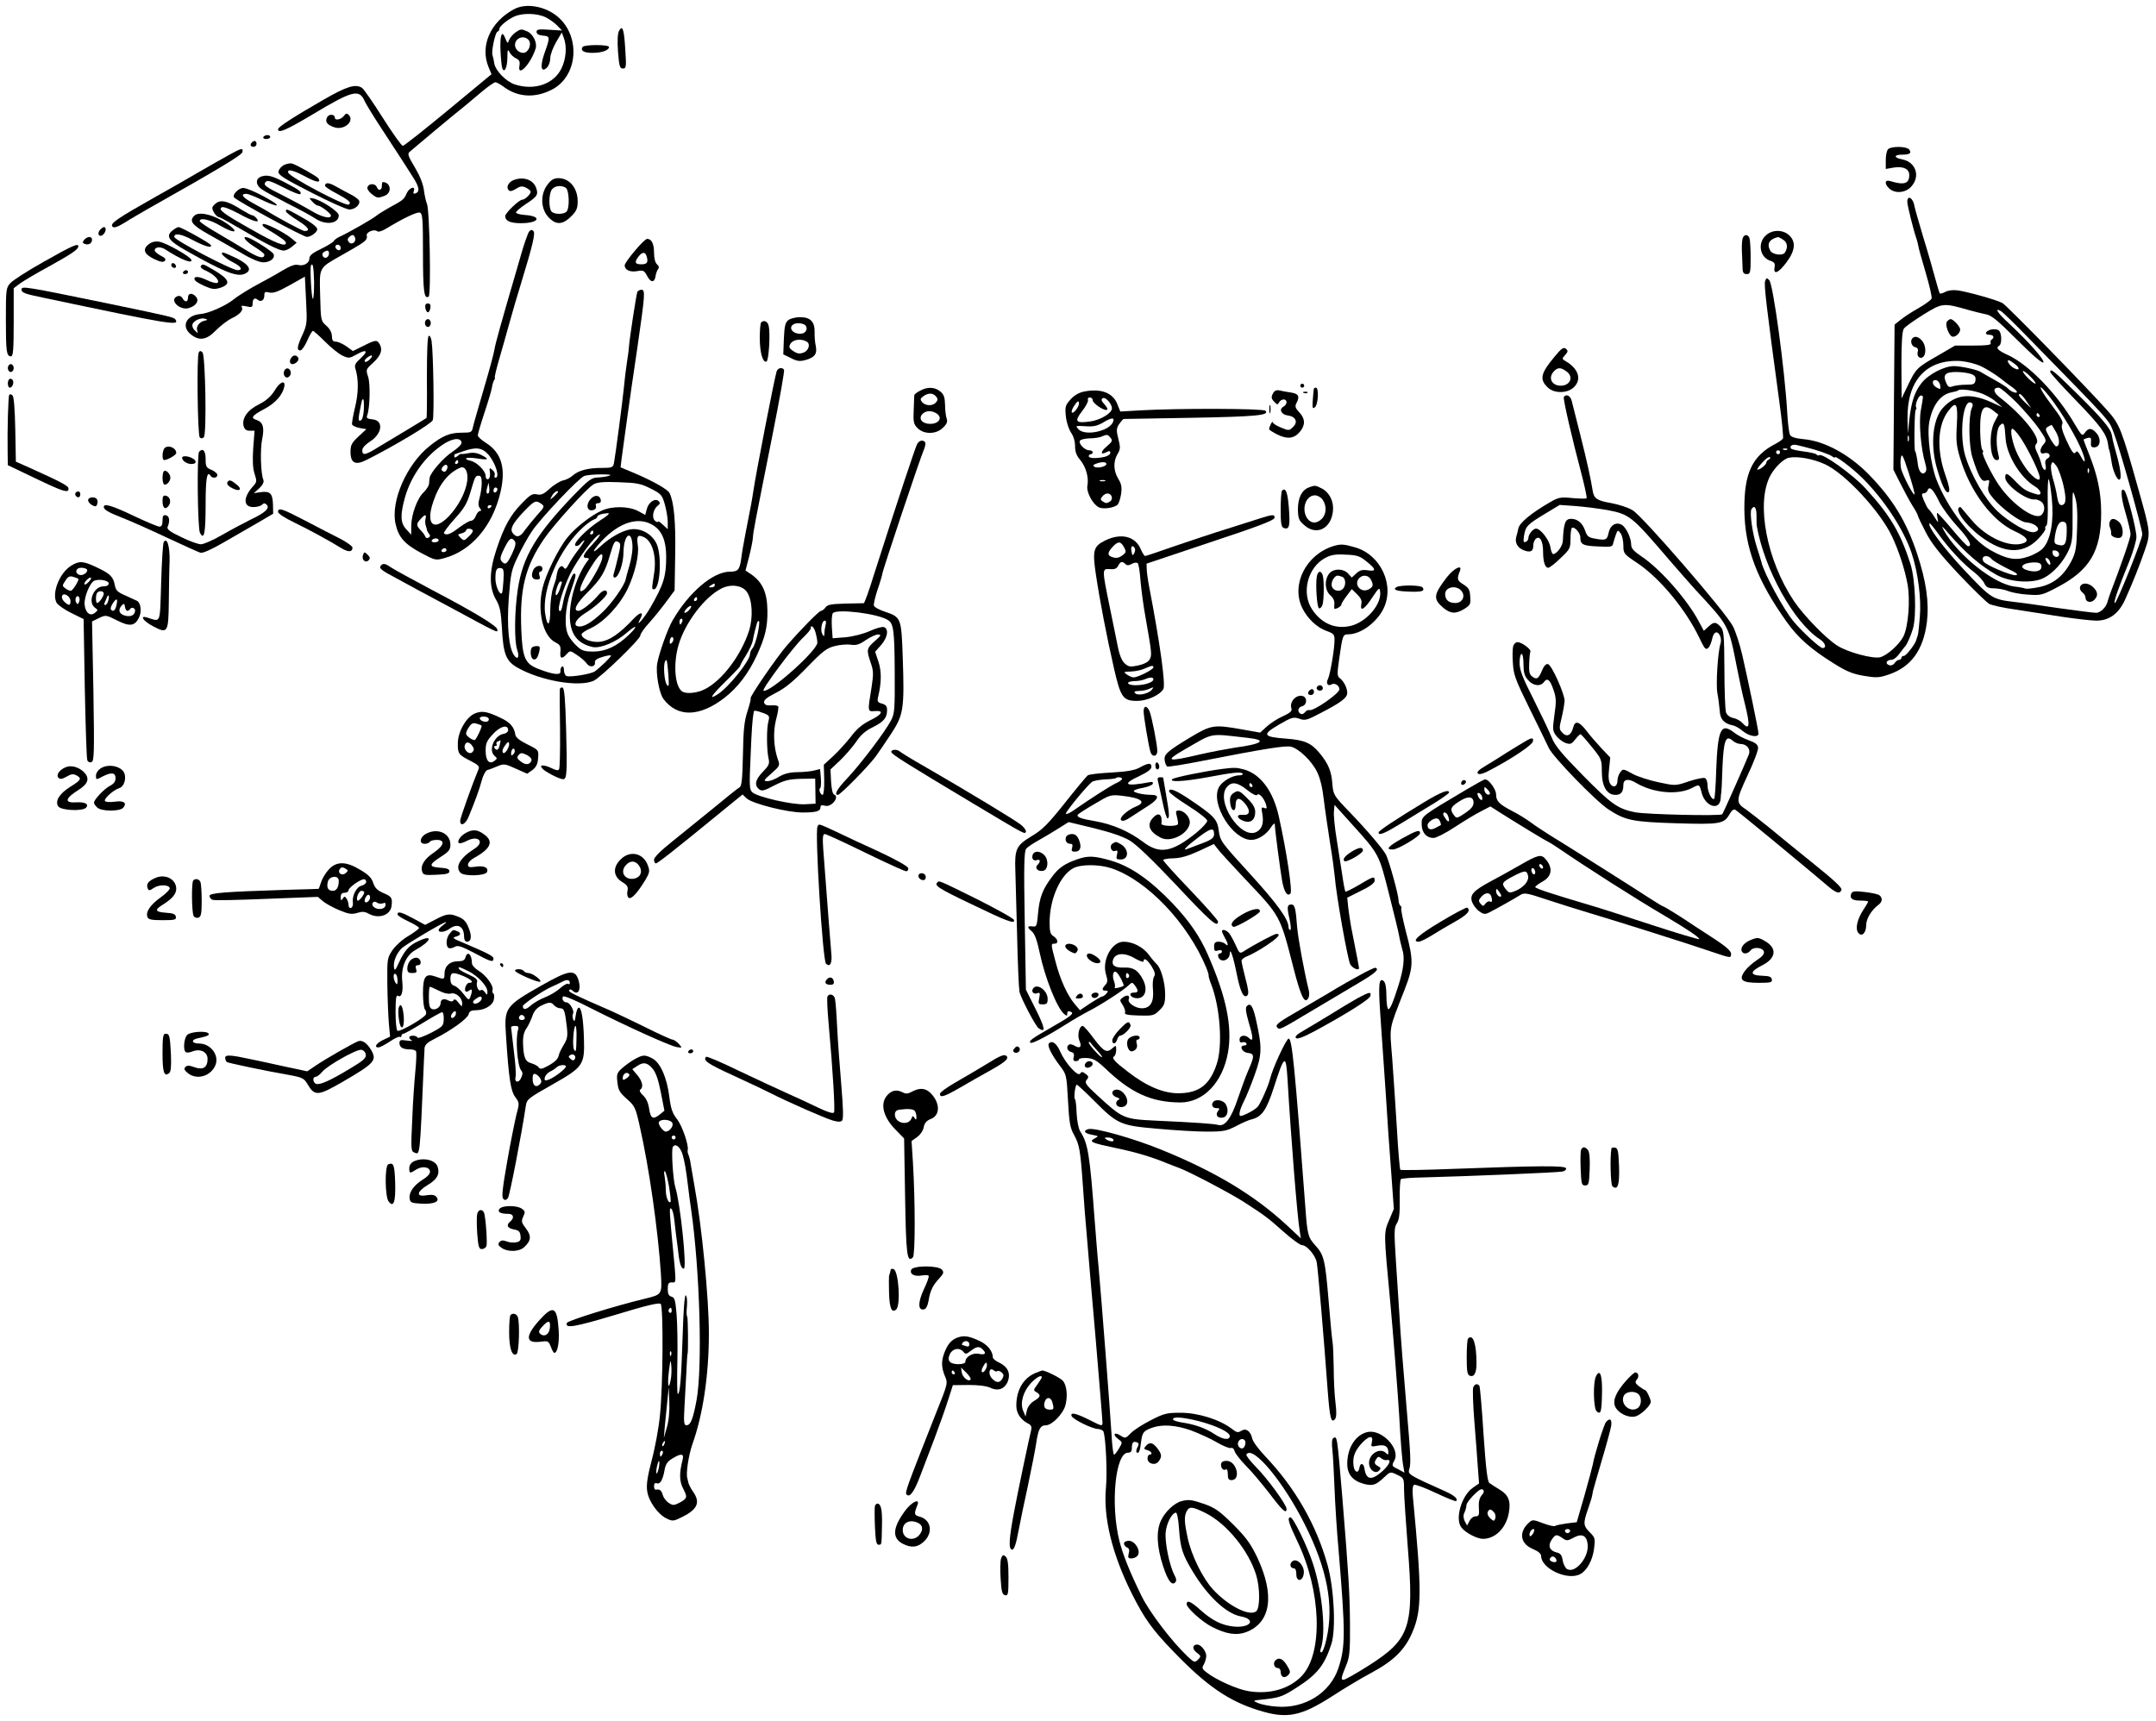 <?xml version="1.0" standalone="no"?>
<!DOCTYPE svg PUBLIC "-//W3C//DTD SVG 20010904//EN"
 "http://www.w3.org/TR/2001/REC-SVG-20010904/DTD/svg10.dtd">
<svg version="1.0" xmlns="http://www.w3.org/2000/svg"
 width="1101pt" height="879pt" viewBox="0 0 1101 879"
 preserveAspectRatio="xMidYMid meet">
<g transform="translate(0,879) scale(0.1,-0.1)"
fill="#000000" stroke="none">
<path d="M2625 8743 c-121 -65 -175 -188 -130 -296 l15 -36 -221 -183 c-122
-101 -226 -183 -232 -183 -6 0 -52 64 -102 143 -50 79 -98 148 -106 153 -34
22 -78 8 -198 -61 -163 -94 -231 -139 -231 -150 0 -23 41 -5 177 76 205 123
238 131 266 66 7 -15 43 -74 81 -132 38 -58 83 -127 101 -155 18 -27 46 -72
64 -100 33 -51 36 -75 12 -83 -10 -3 -12 0 -8 12 11 29 -23 18 -36 -11 -13
-31 -19 -36 -90 -74 -26 -15 -56 -33 -65 -41 -19 -16 -142 -86 -183 -105 -15
-6 -31 -17 -35 -25 -5 -7 -35 -25 -66 -40 -42 -20 -58 -33 -58 -48 0 -24 -29
-41 -59 -33 -14 4 -41 -6 -79 -29 -31 -19 -82 -47 -112 -63 -51 -27 -112 -64
-135 -83 -42 -34 -130 -73 -171 -76 -74 -6 -101 -64 -48 -105 43 -34 80 -27
127 22 23 23 58 50 78 60 43 20 63 42 54 58 -5 8 1 9 24 4 26 -6 31 -4 31 13
0 25 10 34 26 21 17 -14 34 -3 34 23 0 17 4 19 25 14 20 -5 45 4 104 37 l78
44 6 -121 c6 -114 5 -124 -18 -175 -28 -61 -31 -81 -11 -81 7 0 23 23 35 50
12 28 25 50 29 50 4 0 32 -25 62 -55 30 -30 69 -62 88 -71 33 -15 36 -15 74 6
51 29 61 18 19 -21 -26 -23 -32 -35 -26 -52 17 -54 16 -125 -2 -198 -10 -42
-17 -81 -15 -87 2 -6 19 -14 38 -18 l35 -6 -41 -38 c-34 -32 -40 -43 -40 -78
0 -58 25 -70 82 -41 147 74 330 184 338 203 8 22 3 343 -6 404 -3 18 -9 30
-15 26 -6 -3 -9 -86 -9 -211 1 -113 0 -206 -2 -208 -2 -2 -46 -28 -98 -60 -52
-31 -120 -72 -150 -90 -64 -40 -80 -43 -80 -15 0 12 15 29 40 45 63 40 70 108
12 113 -27 3 -32 7 -27 20 14 36 17 159 5 197 -12 37 -12 38 23 70 41 37 52
66 37 95 -14 26 -22 25 -85 -7 l-53 -26 -33 24 c-19 13 -43 24 -54 24 -15 0
-20 7 -20 29 -1 18 -11 37 -29 53 -27 23 -28 26 -31 152 -4 149 -9 140 109
207 100 57 102 59 119 73 9 7 13 19 10 27 -6 17 37 36 53 23 6 -5 23 0 42 11
92 56 162 89 176 84 14 -5 16 -33 16 -208 0 -196 6 -236 29 -221 13 8 5 449
-9 475 -4 8 -11 38 -15 67 -4 34 -21 75 -47 119 -33 55 -38 68 -27 78 24 21
250 210 283 235 17 14 56 47 87 73 31 26 62 48 69 48 6 0 26 -11 43 -24 72
-53 159 -58 245 -14 133 68 149 270 31 372 -65 55 -163 72 -224 39z m163 -42
c20 -10 47 -30 59 -43 l23 -24 -65 4 c-54 4 -65 2 -65 -11 0 -10 11 -17 33
-19 37 -3 37 -7 7 -91 -23 -66 -17 -102 13 -72 10 9 17 31 17 48 0 18 14 54
30 82 l29 49 10 -27 c17 -44 12 -108 -12 -157 -39 -80 -139 -114 -239 -81 -44
15 -97 69 -104 107 -2 16 -7 35 -9 42 -7 18 14 116 25 120 6 2 10 8 10 14 0
13 39 46 75 63 43 20 119 18 163 -4z m-975 -1125 c8 -21 -17 -40 -31 -23 -9
10 -8 17 0 25 16 16 25 15 31 -2z m-73 -52 c0 -9 -5 -14 -12 -12 -18 6 -21 28
-4 28 9 0 16 -7 16 -16z m-60 -28 c0 -21 -21 -31 -31 -15 -5 8 -3 17 4 21 18
12 27 10 27 -6z m-76 -146 c0 -45 -2 -84 -6 -86 -7 -4 -16 155 -10 169 9 20
14 -7 16 -83z m-559 -198 c-26 -5 -45 -30 -38 -50 5 -16 4 -16 -12 0 -10 9
-15 23 -12 32 8 20 46 36 67 27 12 -4 10 -6 -5 -9z m842 -199 c-9 -9 -20 -14
-24 -10 -3 4 2 14 13 21 25 19 33 10 11 -11z m-29 -255 c-2 -33 -8 -53 -17
-56 -13 -4 -13 6 4 88 5 21 4 20 10 20 3 0 4 -23 3 -52z"/>
<path d="M2632 8624 c-13 -9 -27 -26 -32 -38 -8 -20 -8 -20 -20 9 -17 45 -28
15 -24 -68 2 -40 6 -78 9 -85 10 -28 25 1 26 51 0 43 2 48 11 31 5 -12 20 -26
33 -32 17 -8 21 -16 18 -36 -13 -66 57 6 82 85 10 29 -12 74 -41 88 -32 14
-35 14 -62 -5z m68 -39 c17 -21 -2 -65 -28 -65 -22 0 -42 19 -42 40 0 37 47
53 70 25z"/>
<path d="M3161 8632 c-7 -14 -9 -51 -5 -107 6 -73 9 -85 25 -85 17 0 18 8 12
98 -6 103 -14 127 -32 94z"/>
<path d="M2975 8550 c-12 -19 7 -30 51 -30 47 0 84 13 84 30 0 13 -127 13
-135 0z"/>
<path d="M1671 8192 c-12 -23 -3 -38 33 -51 50 -20 110 29 76 63 -8 8 -15 7
-24 -6 -14 -19 -46 -25 -46 -9 0 18 -30 20 -39 3z"/>
<path d="M1345 8090 c-3 -5 3 -10 14 -10 12 0 21 5 21 10 0 6 -6 10 -14 10 -8
0 -18 -4 -21 -10z"/>
<path d="M1287 8063 c-12 -11 -8 -23 8 -23 8 0 15 7 15 15 0 16 -12 20 -23 8z"/>
<path d="M9642 8028 c-7 -7 -12 -32 -12 -56 l0 -45 40 7 c50 8 80 -7 80 -38 0
-44 -26 -53 -97 -31 -29 9 -31 -14 -5 -38 30 -28 86 -22 114 12 46 53 20 124
-48 137 -44 8 -44 24 -1 24 40 0 51 8 36 27 -14 16 -91 17 -107 1z"/>
<path d="M1165 7996 c-33 -18 -105 -59 -160 -91 -55 -32 -147 -85 -205 -117
-205 -116 -241 -140 -225 -156 7 -8 26 -1 62 21 28 18 82 49 120 71 364 205
478 274 481 289 5 23 -4 22 -73 -17z"/>
<path d="M1450 7947 c-14 -7 -26 -22 -28 -33 -2 -17 24 -34 167 -107 93 -48
181 -87 195 -87 29 0 57 25 50 45 -3 7 -24 23 -47 34 -23 12 -57 30 -76 41
-32 18 -51 19 -51 1 0 -5 27 -23 60 -40 63 -34 76 -46 61 -56 -17 -10 -301
140 -309 163 -7 21 26 13 88 -20 55 -30 81 -34 66 -9 -7 10 -107 67 -135 76
-9 2 -27 -1 -41 -8z"/>
<path d="M1340 7890 c-36 -9 -38 -43 -3 -67 15 -11 75 -43 133 -73 58 -29 121
-63 140 -76 53 -36 120 -27 120 16 0 20 -94 81 -134 87 -19 3 -19 3 -1 -17 10
-11 22 -20 28 -20 14 0 67 -40 67 -51 0 -19 -47 -8 -100 24 -30 18 -93 52
-140 76 -99 49 -108 57 -92 73 9 9 30 1 91 -30 44 -23 82 -38 85 -33 7 11 -6
21 -69 54 -70 37 -96 45 -125 37z"/>
<path d="M2622 7870 c-26 -11 -39 -37 -24 -52 7 -7 18 -4 36 7 22 14 32 16 51
7 14 -7 25 -16 25 -21 0 -13 -29 -41 -43 -41 -16 0 -87 -68 -87 -84 0 -24 25
-36 80 -36 94 0 111 36 20 42 -25 2 -45 7 -45 13 0 5 22 24 49 42 60 39 66 49
54 83 -14 42 -65 60 -116 40z"/>
<path d="M2796 7847 c-42 -55 -34 -138 18 -179 32 -27 64 -22 102 16 28 28 34
41 34 78 0 67 -41 117 -97 118 -25 0 -38 -8 -57 -33z m93 -16 c18 -12 21 -105
4 -122 -15 -15 -61 -15 -76 0 -16 16 -15 94 2 114 15 19 48 22 70 8z"/>
<path d="M1950 7840 c0 -23 -18 -27 -26 -5 -8 19 -40 19 -47 0 -4 -8 5 -23 20
-35 29 -23 33 -23 67 -10 40 15 32 70 -10 70 -2 0 -4 -9 -4 -20z"/>
<path d="M1205 7810 c-11 -12 -15 -24 -9 -29 24 -23 353 -201 371 -201 21 0
53 24 53 39 0 12 -30 35 -92 69 -63 35 -68 37 -68 23 0 -6 27 -26 60 -47 55
-34 68 -54 35 -54 -10 0 -132 65 -196 105 -9 5 -39 22 -68 38 -52 28 -66 47
-33 47 9 0 44 -14 77 -30 70 -34 106 -40 55 -8 -57 35 -129 68 -148 68 -11 0
-27 -9 -37 -20z"/>
<path d="M9740 7759 c0 -18 31 -143 47 -189 3 -8 7 -24 9 -35 1 -11 19 -73 38
-138 19 -65 33 -124 30 -132 -3 -8 -34 -30 -67 -49 -34 -19 -75 -46 -92 -60
l-30 -24 -3 -371 -3 -370 37 -73 c20 -39 47 -90 61 -112 14 -21 26 -44 27 -50
1 -6 19 -44 40 -84 28 -55 69 -108 168 -214 73 -77 143 -145 157 -153 15 -7
73 -20 131 -28 58 -9 165 -26 238 -37 73 -11 153 -20 178 -20 65 0 113 35 146
107 41 91 73 172 101 253 30 87 30 88 -34 315 -85 303 -95 328 -156 397 -100
113 -516 539 -537 550 -28 16 -182 59 -230 65 -22 3 -48 0 -62 -8 -13 -7 -26
-10 -28 -8 -2 2 -13 38 -24 79 -11 41 -38 136 -61 210 -22 74 -42 144 -44 155
-6 43 -37 63 -37 24z m315 -553 c28 -8 66 -17 85 -21 28 -4 60 -30 161 -131
79 -79 129 -122 134 -115 7 12 -75 105 -176 199 -58 53 -77 83 -41 63 9 -5 69
-63 132 -128 443 -453 417 -424 444 -493 30 -77 146 -490 146 -519 0 -27 -130
-351 -140 -351 -9 0 16 72 74 214 20 50 36 105 36 124 0 38 -47 222 -61 236
-22 23 -19 -33 5 -112 14 -48 26 -98 26 -111 0 -19 -46 -151 -107 -311 -3 -8
-7 -21 -9 -28 -6 -31 -36 -62 -60 -62 -13 0 -100 11 -192 24 -92 14 -192 28
-222 31 -116 14 -120 16 -256 160 -109 116 -194 229 -180 242 2 2 24 -25 49
-60 52 -72 124 -149 180 -191 20 -16 43 -40 50 -55 10 -21 20 -26 52 -26 22
-1 54 -7 70 -14 17 -7 62 -16 100 -18 67 -5 74 -3 150 37 167 87 225 185 225
380 0 103 -18 189 -59 293 -17 43 -31 79 -31 81 0 2 9 6 20 9 17 4 20 1 18
-21 -2 -21 1 -27 16 -27 30 0 38 39 15 69 -25 31 -43 33 -62 6 -13 -19 -16
-17 -51 42 -91 157 -236 306 -343 355 -52 24 -63 36 -43 48 12 7 13 55 1 73
-4 8 -21 12 -36 10 -33 -4 -47 -28 -16 -28 22 0 28 -14 11 -25 -5 -3 -7 -11
-4 -18 3 -9 -20 -12 -89 -12 l-93 0 -84 -49 c-110 -63 -115 -67 -155 -150
l-34 -71 -1 171 c0 121 4 175 13 186 6 9 51 41 99 71 97 60 101 61 233 23z
m62 -287 c27 -13 69 -39 94 -58 25 -20 56 -43 68 -51 11 -8 21 -18 21 -22 0
-10 -33 2 -45 17 -6 7 -38 27 -70 45 -33 18 -64 36 -70 40 -16 11 -100 30
-137 30 -50 0 -130 -42 -165 -86 -36 -46 -52 -94 -63 -189 l-7 -70 -2 76 c-3
196 97 305 271 295 33 -3 78 -14 105 -27z m173 11 c29 -22 22 -37 -9 -18 -21
13 -36 38 -23 38 4 0 18 -9 32 -20z m105 -99 c-7 -6 -65 50 -65 63 0 5 16 -5
35 -24 19 -18 32 -36 30 -39z m-330 49 c20 -7 26 -16 23 -33 -3 -19 -9 -22
-48 -22 -25 0 -55 -4 -67 -8 -19 -7 -25 -4 -34 17 -19 41 -6 56 50 56 27 0 62
-5 76 -10z m-157 -58 c3 -21 1 -22 -17 -12 -26 13 -28 43 -3 38 9 -2 18 -14
20 -26z m391 -89 c42 -43 94 -104 115 -135 37 -54 38 -59 23 -76 -24 -26 -22
-55 2 -47 25 8 39 -15 17 -27 -11 -6 -14 -17 -10 -34 3 -13 2 -24 -4 -24 -5 0
-13 12 -17 28 -3 15 -13 42 -22 60 -12 26 -13 35 -3 47 23 27 -73 147 -189
236 -33 26 -35 49 -4 49 8 0 50 -35 92 -77z m164 35 c65 -82 148 -222 173
-292 18 -49 11 -58 -11 -15 -11 21 -20 28 -24 20 -10 -16 -21 -1 -53 70 -17
38 -23 61 -17 72 7 12 -7 37 -56 101 -65 86 -76 123 -12 44z m-357 17 c27 -8
65 -28 84 -45 l35 -30 -59 27 c-106 47 -181 38 -243 -29 -52 -56 -66 -182 -34
-302 27 -96 49 -142 63 -128 6 6 1 33 -16 81 -48 133 -42 262 15 334 39 51 48
37 42 -72 -5 -83 -2 -110 17 -172 51 -170 164 -321 280 -373 59 -27 75 -48 44
-60 -68 -26 -189 27 -265 117 -29 34 -54 64 -56 66 -2 2 -6 1 -10 -2 -20 -21
57 -114 140 -167 105 -69 194 -66 265 7 23 24 40 48 37 53 -3 5 -1 11 5 15 6
4 9 53 7 125 -1 65 1 116 5 112 4 -4 11 -49 16 -100 11 -110 -5 -205 -43 -250
-12 -15 -47 -35 -77 -45 -64 -22 -110 -14 -195 34 -97 56 -219 215 -274 359
-30 77 -49 228 -37 293 16 87 58 143 114 153 16 3 31 7 33 10 9 8 59 4 107
-11z m245 -48 l22 -32 -31 29 c-18 17 -32 34 -32 38 0 15 18 0 41 -35z m-531
25 c0 -5 -5 -35 -11 -68 -11 -60 0 -197 23 -272 7 -24 7 -37 -1 -45 -15 -15
-32 3 -37 40 -3 29 -11 68 -14 68 -6 0 -4 208 3 212 4 2 5 8 2 13 -7 12 12 60
25 60 5 0 10 -4 10 -8z m248 -60 c-16 -42 -14 -190 4 -247 33 -103 47 -127 69
-120 19 6 20 4 14 -24 -6 -26 -1 -37 26 -69 46 -53 134 -117 164 -120 55 -4
86 -42 42 -50 -29 -6 -126 50 -187 107 -63 60 -135 184 -165 286 -30 106 -11
285 29 269 12 -5 13 -11 4 -32z m113 -11 l24 -19 -20 -38 c-31 -59 -23 -194
11 -194 14 0 15 6 8 33 -13 53 -9 127 9 144 20 20 24 12 29 -68 6 -85 77 -200
149 -243 35 -21 40 -51 7 -40 -51 15 -65 24 -103 63 -44 46 -55 50 -55 22 0
-38 111 -119 153 -112 4 1 17 -3 27 -9 24 -13 26 -52 4 -71 -33 -27 -149 55
-216 153 -38 54 -93 168 -82 168 4 0 2 6 -3 13 -6 6 -10 50 -11 96 -1 118 17
144 69 102z m234 -21 c3 -5 1 -10 -4 -10 -6 0 -11 5 -11 10 0 6 2 10 4 10 3 0
8 -4 11 -10z m84 -86 c20 -34 21 -74 1 -74 -4 0 -20 20 -33 45 -23 41 -24 46
-9 55 9 5 18 10 19 10 0 0 11 -16 22 -36z m-183 -27 c30 -42 85 -150 98 -194
11 -36 -14 -28 -52 14 -18 21 -44 61 -58 90 -27 55 -43 133 -27 133 5 0 23
-19 39 -43z m-569 -19 c-3 -7 -5 -2 -5 12 0 14 2 19 5 13 2 -7 2 -19 0 -25z
m30 -273 c-4 -11 -55 86 -68 128 -4 16 -5 42 -2 58 5 26 10 16 39 -73 19 -57
32 -107 31 -113z m759 51 c18 -76 15 -106 -10 -106 -9 0 -17 15 -21 43 -3 23
-13 65 -22 94 -8 29 -12 60 -8 70 6 17 8 16 25 -5 10 -12 26 -55 36 -96z m131
62 c-3 -8 -6 -5 -6 6 -1 11 2 17 5 13 3 -3 4 -12 1 -19z m-763 -153 c15 -29
56 -85 91 -123 59 -64 80 -102 55 -102 -5 0 -41 38 -80 85 -39 47 -74 85 -77
85 -3 0 -2 -12 1 -27 6 -26 5 -26 -16 7 -12 19 -26 37 -30 40 -4 3 -14 22 -23
43 -13 31 -13 37 -1 37 8 0 17 7 20 16 9 24 29 4 60 -61z m703 -135 c-3 -100
-7 -122 -29 -166 -40 -76 -92 -118 -166 -133 -34 -7 -66 -10 -70 -7 -4 2 -28
7 -54 10 -105 12 -290 160 -362 288 -14 26 -9 23 25 -17 90 -103 163 -165 244
-211 69 -38 183 -46 242 -16 49 25 99 81 127 141 18 40 21 64 20 181 -1 130 0
133 13 90 10 -32 13 -79 10 -160z m-53 -20 c-2 -60 -10 -72 -43 -63 -21 5 -22
10 -17 46 9 53 22 76 43 72 15 -2 18 -12 17 -55z m-39 -110 c0 -22 -29 -18
-33 3 -3 14 1 18 15 15 10 -2 18 -10 18 -18z m-344 -26 c7 -8 42 -29 78 -47
49 -23 61 -32 45 -35 -24 -3 -154 52 -165 70 -17 28 20 39 42 12z m296 -9 c9
-24 -1 -27 -15 -5 -8 13 -8 20 -2 20 6 0 13 -7 17 -15z m-42 -30 c0 -24 -37
-31 -80 -15 -42 16 -5 40 55 37 18 -2 25 -8 25 -22z"/>
<path d="M9943 7148 c-13 -16 11 -78 30 -78 17 0 37 20 37 37 0 15 -35 53 -49
53 -5 0 -13 -6 -18 -12z"/>
<path d="M9767 7063 c-14 -13 -6 -41 12 -46 14 -3 18 -11 14 -25 -6 -23 14
-39 29 -24 16 16 12 61 -7 82 -18 20 -36 25 -48 13z"/>
<path d="M10470 6890 c0 -6 58 -70 129 -143 127 -131 159 -174 166 -226 2 -14
4 -26 5 -26 2 0 9 -35 14 -70 6 -38 26 -85 38 -85 13 0 9 46 -11 120 -11 39
-20 73 -20 75 -1 3 -1 6 -2 8 0 1 -2 13 -5 26 -6 33 -52 87 -183 216 -113 111
-131 126 -131 105z"/>
<path d="M10774 6125 c-4 -8 -3 -23 2 -32 4 -10 6 -23 5 -30 -2 -14 34 -27 49
-18 17 10 11 61 -8 78 -23 21 -41 22 -48 2z"/>
<path d="M10623 5794 c-4 -10 1 -22 10 -29 10 -7 17 -19 17 -28 0 -22 27 -29
45 -11 20 21 19 40 -5 64 -24 24 -58 26 -67 4z"/>
<path d="M1113 7758 c-12 -6 -24 -17 -28 -26 -5 -14 20 -52 36 -52 4 0 52 -27
107 -59 130 -77 197 -111 221 -111 10 0 29 9 42 20 l24 20 -27 23 c-40 32
-137 81 -146 72 -4 -4 1 -12 12 -19 86 -52 106 -67 106 -77 0 -22 -54 -1 -178
70 -140 79 -169 100 -150 112 8 5 41 -8 85 -31 76 -42 116 -53 93 -25 -7 8
-16 15 -21 15 -5 0 -28 12 -51 26 -66 42 -100 53 -125 42z"/>
<path d="M992 7688 c-27 -27 -12 -47 73 -95 47 -26 122 -69 167 -95 51 -31 93
-48 113 -48 34 0 61 21 52 42 -5 13 -95 71 -129 84 -38 13 -16 -17 32 -47 28
-17 50 -35 50 -39 0 -23 -25 -18 -78 13 -31 19 -101 61 -154 92 -54 31 -98 60
-98 66 0 19 52 8 107 -25 60 -35 94 -38 52 -3 -67 54 -160 82 -187 55z"/>
<path d="M510 7615 c-16 -19 -3 -40 16 -24 15 13 19 39 5 39 -5 0 -14 -7 -21
-15z"/>
<path d="M880 7612 c-35 -29 -19 -52 72 -103 191 -108 255 -133 294 -119 44
17 30 46 -36 80 -33 16 -65 30 -71 30 -20 0 11 -30 53 -51 40 -20 50 -39 21
-39 -30 0 -323 154 -323 170 0 21 35 16 94 -16 62 -33 103 -44 92 -25 -7 11
-151 91 -164 91 -6 0 -20 -8 -32 -18z"/>
<path d="M2702 7607 c-6 -7 -28 -69 -47 -138 -102 -349 -126 -437 -130 -464
-2 -16 -26 -106 -54 -200 -27 -93 -53 -182 -56 -197 -5 -26 -9 -28 -56 -28
-61 0 -99 -15 -165 -68 -117 -93 -200 -282 -174 -398 15 -68 46 -103 130 -148
71 -38 75 -39 118 -27 139 37 248 165 288 338 28 121 5 200 -73 250 -24 15
-43 32 -43 39 0 7 15 59 34 116 19 57 36 114 38 128 2 14 7 31 11 38 5 6 6 12
4 12 -3 0 6 39 20 88 14 48 38 132 53 187 15 55 42 147 60 205 60 196 75 259
64 270 -8 8 -14 7 -22 -3z m-345 -1077 c2 -9 -19 -29 -47 -48 -45 -29 -113
-107 -116 -133 -1 -5 -2 -18 -3 -29 0 -10 -13 -30 -27 -44 -33 -30 -64 -115
-64 -174 l0 -43 -25 27 c-31 33 -32 74 -6 167 30 102 95 196 179 257 55 41
104 49 109 20z m137 -62 c37 -43 60 -118 36 -118 -5 0 -7 6 -4 13 3 8 -2 20
-12 27 -14 13 -16 11 -12 -15 2 -16 -2 -30 -9 -32 -8 -3 -13 4 -13 16 0 25
-43 69 -75 77 -46 11 -25 21 27 13 63 -10 70 -6 28 16 -23 12 -43 15 -69 10
-20 -4 -36 -5 -37 -3 0 1 -8 -3 -17 -11 -11 -9 -17 -10 -17 -2 0 6 1 11 3 11
1 0 20 7 42 15 66 23 97 19 129 -17z m-154 -38 c0 -5 -5 -10 -11 -10 -5 0 -7
5 -4 10 3 6 8 10 11 10 2 0 4 -4 4 -10z m-57 -35 c-6 -16 -16 -19 -26 -8 -9 8
13 34 24 28 4 -3 6 -12 2 -20z m103 -62 c-8 -58 -46 -130 -95 -181 -77 -79
-118 -41 -79 74 30 90 77 149 138 175 25 11 42 -21 36 -68z m74 -10 c0 -21 -5
-55 -11 -76 -8 -28 -7 -42 2 -53 8 -10 8 -14 0 -14 -6 0 -16 -11 -21 -25 -5
-14 -16 -25 -25 -25 -8 0 -35 -16 -61 -35 -44 -34 -64 -41 -77 -29 -3 4 21 36
54 73 49 54 64 79 81 136 25 84 25 85 44 85 10 0 14 -11 14 -37z m36 -51 c-11
-10 -15 4 -8 28 l7 25 3 -23 c2 -13 1 -26 -2 -30z m44 19 c0 -6 -4 -13 -10
-16 -5 -3 -10 1 -10 9 0 9 5 16 10 16 6 0 10 -4 10 -9z m-30 -85 c0 -3 -4 -8
-10 -11 -5 -3 -10 -1 -10 4 0 6 5 11 10 11 6 0 10 -2 10 -4z m-337 -66 c-3
-11 -2 -28 2 -37 3 -10 6 -20 6 -23 1 -3 5 -10 10 -17 7 -7 6 -14 -2 -19 -8
-4 -15 -2 -17 5 -3 8 -13 22 -23 32 -24 24 -24 34 -1 58 22 25 31 26 25 1z
m241 -59 c3 -4 -6 -19 -20 -31 -23 -23 -25 -23 -42 -7 -16 17 -16 18 6 23 12
4 22 10 22 15 0 11 27 12 34 0z m-174 -51 c0 -5 -9 -10 -21 -10 -11 0 -17 5
-14 10 3 6 13 10 21 10 8 0 14 -4 14 -10z m40 -50 c0 -5 -7 -10 -16 -10 -8 0
-12 5 -9 10 3 6 10 10 16 10 5 0 9 -4 9 -10z"/>
<path d="M9015 7585 c-40 -39 -27 -108 23 -126 24 -8 28 -15 24 -34 -7 -41 20
-30 61 25 45 60 49 105 14 138 -33 31 -90 30 -122 -3z m92 -20 c21 -14 24 -40
8 -65 -11 -18 -64 -11 -75 10 -19 35 -4 59 40 69 3 0 15 -6 27 -14z"/>
<path d="M8898 7568 c-3 -13 -4 -48 -2 -78 1 -30 3 -65 3 -77 1 -16 7 -23 21
-23 18 0 20 7 20 84 0 46 -3 91 -6 100 -9 23 -31 19 -36 -6z"/>
<path d="M430 7565 c-10 -12 -9 -16 3 -21 20 -7 37 3 37 22 0 18 -24 18 -40
-1z"/>
<path d="M3242 7509 c-29 -34 -52 -67 -52 -74 0 -24 27 -36 63 -30 32 6 37 4
52 -25 18 -35 38 -35 43 1 2 13 8 29 13 35 6 7 4 16 -6 24 -9 8 -15 30 -15 59
0 46 -13 71 -35 71 -7 0 -35 -27 -63 -61z m61 -31 c8 -28 1 -38 -27 -38 -33 0
-37 9 -18 36 21 29 38 30 45 2z"/>
<path d="M763 7545 c-37 -26 -29 -52 22 -77 33 -16 48 -19 56 -11 8 8 3 16
-20 27 -17 9 -31 21 -31 27 0 18 30 21 54 5 80 -52 141 -76 133 -53 -5 17
-126 85 -162 92 -19 4 -38 0 -52 -10z"/>
<path d="M225 7454 c-82 -46 -160 -96 -172 -110 -22 -24 -23 -33 -23 -184 0
-166 3 -190 26 -190 11 0 14 32 14 174 l0 174 32 24 c18 13 85 53 148 87 117
65 150 87 150 103 0 17 -30 4 -175 -78z"/>
<path d="M876 7442 c-3 -6 -1 -14 5 -17 15 -10 25 3 12 16 -7 7 -13 7 -17 1z"/>
<path d="M1025 7430 c-3 -5 9 -16 27 -23 41 -18 74 -52 58 -62 -6 -3 -31 3
-55 15 -43 21 -72 20 -59 -2 4 -6 26 -19 51 -30 37 -16 49 -17 78 -8 57 19 47
44 -37 93 -52 30 -54 31 -63 17z"/>
<path d="M935 7400 c-3 -5 1 -10 9 -10 9 0 16 5 16 10 0 6 -4 10 -9 10 -6 0
-13 -4 -16 -10z"/>
<path d="M9014 7355 c-7 -17 7 -134 72 -613 14 -100 22 -187 19 -192 -4 -6
-21 -18 -38 -27 -119 -61 -161 -150 -159 -339 2 -193 65 -358 215 -569 59 -83
125 -141 239 -212 66 -42 98 -55 156 -65 65 -11 78 -10 128 7 113 38 176 125
194 267 12 101 -3 207 -50 350 -55 165 -123 277 -246 404 -101 103 -227 172
-335 181 -41 4 -63 11 -68 22 -5 9 -11 59 -14 111 -12 216 -72 659 -92 679
-12 13 -15 12 -21 -4z m202 -848 c59 -14 128 -38 140 -48 8 -6 14 -8 14 -5 0
13 92 -57 143 -108 111 -111 209 -262 249 -381 33 -99 50 -234 42 -325 -7 -84
-9 -95 -14 -105 -1 -3 -3 -9 -4 -13 -3 -19 -52 -82 -63 -82 -7 0 -13 -4 -13
-10 0 -5 -5 -10 -11 -10 -7 0 -17 -7 -24 -17 -7 -10 -19 -14 -29 -10 -21 8
-12 27 14 27 10 0 29 15 41 33 13 17 26 34 29 37 8 8 28 52 39 90 19 66 12
253 -13 330 -52 162 -105 250 -231 387 -61 67 -217 179 -234 168 -5 -3 -12 -1
-15 4 -3 4 -33 11 -65 15 -33 4 -63 11 -65 15 -9 13 7 23 29 18 11 -3 29 -7
41 -10z m-89 -13 c-3 -3 -12 -4 -19 -1 -8 3 -5 6 6 6 11 1 17 -2 13 -5z m-37
-14 c0 -5 -4 -10 -10 -10 -5 0 -10 5 -10 10 0 6 5 10 10 10 6 0 10 -4 10 -10z
m-57 -37 c-7 -3 -13 -10 -13 -16 0 -12 -39 -41 -46 -35 -2 2 10 19 27 37 16
18 33 30 37 26 4 -4 1 -10 -5 -12z m286 -24 c103 -47 282 -240 343 -369 34
-72 65 -167 79 -243 15 -81 4 -218 -21 -268 -22 -42 -83 -97 -119 -106 -37 -9
-164 25 -218 59 -59 37 -172 154 -222 228 -139 208 -194 497 -122 638 23 44
68 88 96 94 43 9 123 -5 184 -33z m-349 -264 c0 -25 0 -47 1 -50 39 -223 190
-495 322 -580 28 -18 37 -45 14 -45 -13 0 -103 82 -147 135 -51 60 -153 249
-165 304 -2 9 -13 44 -24 78 -22 69 -37 175 -27 192 15 24 26 9 26 -34z"/>
<path d="M110 7311 c0 -16 16 -22 113 -42 659 -139 694 -144 673 -111 -7 11
-18 14 -331 79 -442 91 -455 93 -455 74z"/>
<path d="M3255 7300 c-5 -9 -41 -243 -44 -290 0 -8 -5 -42 -10 -75 -5 -33 -12
-89 -15 -125 -7 -71 -44 -352 -51 -387 -5 -21 -11 -23 -63 -23 -69 0 -118 -13
-146 -38 -12 -11 -34 -23 -51 -26 -16 -4 -47 -23 -68 -42 -30 -28 -44 -34 -65
-29 -23 5 -35 -2 -78 -47 -59 -61 -90 -117 -130 -238 -36 -109 -37 -191 -1
-253 20 -34 25 -60 30 -142 7 -138 21 -173 83 -207 118 -66 311 -99 386 -65
36 17 238 212 238 231 0 9 21 39 48 68 26 29 65 78 87 108 l40 54 3 181 c3
170 -6 270 -29 317 -10 19 -86 62 -183 103 l-67 28 5 41 c3 23 8 59 11 81 3
22 12 87 20 145 8 58 30 213 50 345 39 271 41 295 21 295 -8 0 -18 -5 -21 -10z
m-145 -940 c-14 -5 -40 -8 -59 -9 -30 -1 -46 -13 -119 -88 -194 -202 -263
-316 -288 -485 -17 -112 -18 -263 -3 -307 13 -37 3 -54 -15 -29 -28 38 -38
147 -28 291 10 127 13 145 46 213 19 41 52 100 72 130 44 66 240 273 268 283
10 4 49 8 85 8 45 0 58 -2 41 -7z m212 -65 c54 -27 59 -33 73 -81 8 -29 15
-69 15 -90 l0 -37 -25 23 c-14 13 -25 20 -25 16 0 -5 -7 -3 -15 4 -18 15 -10
59 14 77 12 9 13 15 5 23 -18 18 -52 -5 -61 -40 l-8 -30 -37 20 c-48 25 -132
26 -185 2 -54 -24 -136 -88 -175 -137 -46 -56 -111 -189 -127 -257 -29 -121 2
-249 67 -280 22 -11 26 -19 24 -46 -4 -36 7 -41 32 -13 17 19 18 19 53 -5 20
-13 43 -33 50 -44 15 -21 45 -16 41 7 -2 10 11 20 40 28 23 7 42 10 42 6 0 -7
-50 -56 -82 -80 -19 -14 -125 -31 -145 -24 -7 3 -13 16 -13 30 0 14 -4 22 -10
18 -6 -4 -9 -14 -8 -23 4 -22 -34 -19 -109 10 -72 27 -85 55 -91 204 -8 206
20 320 116 461 48 71 219 260 253 279 18 11 52 14 129 11 92 -3 112 -7 162
-32z m-472 -18 c0 -2 -10 -12 -21 -23 -22 -19 -22 -19 -10 4 10 18 31 31 31
19z m-85 -61 c17 -12 16 -15 -22 -57 -21 -24 -49 -59 -62 -76 -24 -36 -42 -41
-61 -18 -18 21 -5 48 53 110 57 59 63 62 92 41z m300 -84 c-70 -45 -146 -123
-125 -130 7 -3 19 3 25 12 7 9 15 16 19 16 3 0 -10 -21 -29 -46 -20 -26 -43
-60 -51 -77 -12 -23 -18 -27 -25 -16 -10 17 -28 2 -34 -27 -2 -11 -4 -20 -4
-21 -1 -2 -1 -5 -1 -8 -1 -3 -7 -23 -15 -46 -8 -23 -15 -75 -15 -116 0 -81
-15 -91 -26 -17 -18 124 73 332 194 441 19 18 44 35 54 39 10 3 18 9 18 14 0
9 23 17 55 19 12 0 -4 -15 -40 -37z m272 -26 c44 -28 65 -80 65 -159 0 -101
-12 -140 -80 -259 -33 -57 -80 -110 -53 -60 21 39 2 39 -35 0 -70 -75 -122
-110 -169 -116 -45 -5 -95 15 -95 38 0 6 21 20 48 32 68 32 148 118 188 202
36 77 59 172 51 221 -7 48 0 57 34 40 42 -22 63 -101 49 -186 -12 -78 -12 -79
-1 -79 31 0 42 163 16 228 -22 53 -81 87 -136 78 -43 -7 -105 -42 -153 -87
-47 -44 -43 -26 5 26 93 99 192 129 266 81z m-307 -36 c0 -5 -5 -10 -11 -10
-5 0 -7 5 -4 10 3 6 8 10 11 10 2 0 4 -4 4 -10z m-4 -60 c-49 -52 -56 -70 -30
-70 12 0 14 -4 7 -12 -52 -65 -93 -191 -93 -282 0 -93 37 -143 117 -161 40 -8
121 26 176 75 50 43 57 34 9 -12 -61 -59 -119 -86 -182 -86 -46 0 -60 5 -83
27 -16 14 -36 39 -44 55 -23 43 -18 140 12 226 28 83 29 90 16 90 -10 0 -48
-101 -56 -150 -6 -35 -12 -47 -19 -39 -11 10 19 111 54 184 38 78 132 205 153
205 5 0 -11 -22 -37 -50z m204 -16 c0 -22 -7 -64 -16 -94 -9 -29 -17 -61 -19
-70 -6 -30 -72 -124 -117 -166 -53 -50 -91 -74 -118 -74 -38 0 -23 36 28 68
50 30 112 87 112 102 0 21 -20 18 -42 -7 -34 -41 -87 -83 -104 -83 -30 0 -11
37 47 95 68 67 89 103 114 190 20 69 25 77 44 66 11 -7 11 -19 -2 -72 -8 -35
-18 -74 -22 -86 -5 -15 -3 -23 4 -23 20 0 45 72 45 131 2 95 45 117 46 23z
m-602 33 c8 -10 5 -27 -13 -65 -25 -54 -35 -61 -54 -38 -9 10 -6 25 14 65 27
53 36 59 53 38z m446 -94 c-8 -33 -67 -135 -89 -153 -45 -37 -19 35 48 137 33
49 50 56 41 16z m-503 -108 c-2 -33 -5 -62 -8 -65 -11 -12 -33 37 -33 75 0 46
6 57 30 53 12 -3 14 -15 11 -63z m299 -9 c0 -1 -5 -17 -11 -35 -15 -43 -30
-40 -16 4 6 19 14 35 19 35 4 0 8 -2 8 -4z"/>
<path d="M3017 6242 c-29 -32 -18 -69 16 -56 9 3 13 12 10 20 -3 9 1 14 12 14
10 0 15 6 13 17 -5 25 -31 27 -51 5z"/>
<path d="M2723 5878 c-13 -30 -6 -48 19 -48 15 0 18 5 13 20 -4 11 -2 20 4 20
6 0 11 7 11 15 0 23 -36 18 -47 -7z"/>
<path d="M2717 5483 c-11 -10 -8 -51 4 -59 14 -8 25 4 33 39 5 22 3 27 -12 27
-10 0 -22 -3 -25 -7z"/>
<path d="M960 7270 c0 -24 -16 -26 -28 -3 -6 10 -16 14 -26 10 -46 -18 13 -76
60 -60 37 12 52 37 35 57 -19 22 -41 20 -41 -4z"/>
<path d="M2172 7218 c2 -13 8 -23 13 -23 6 0 11 10 13 23 2 15 -2 22 -13 22
-11 0 -15 -7 -13 -22z"/>
<path d="M4026 7155 c-16 -12 -20 -30 -23 -95 l-3 -80 39 -19 c31 -16 45 -18
74 -10 47 13 61 31 53 71 -4 18 -7 50 -6 72 1 53 -22 76 -74 76 -23 0 -50 -7
-60 -15z m78 -21 c23 -9 19 -41 -6 -47 -26 -7 -58 8 -58 28 0 21 33 31 64 19z
m16 -89 c20 -12 10 -45 -16 -56 -20 -7 -32 -6 -50 6 -25 16 -28 23 -16 41 14
21 55 25 82 9z"/>
<path d="M2170 7140 c0 -11 7 -20 15 -20 8 0 15 9 15 20 0 11 -7 20 -15 20 -8
0 -15 -9 -15 -20z"/>
<path d="M3887 7143 c-4 -3 -7 -39 -7 -79 0 -75 15 -127 34 -121 12 4 21 147
11 184 -5 22 -25 30 -38 16z"/>
<path d="M7941 6971 c-74 -88 -81 -119 -36 -161 32 -30 98 -30 131 1 43 40 26
96 -42 135 -18 11 -18 12 -1 31 15 17 15 22 3 32 -11 9 -22 2 -55 -38z m57
-77 c40 -27 22 -74 -28 -74 -47 0 -66 42 -34 74 19 20 34 20 62 0z"/>
<path d="M1015 6990 c-11 -18 -6 -423 5 -434 7 -7 14 -6 21 1 15 15 8 418 -7
433 -9 9 -14 9 -19 0z"/>
<path d="M1492 6968 c-16 -16 -15 -38 2 -38 7 0 19 6 25 14 16 19 -10 41 -27
24z"/>
<path d="M40 6910 c0 -11 7 -20 15 -20 8 0 15 9 15 20 0 11 -7 20 -15 20 -8 0
-15 -9 -15 -20z"/>
<path d="M1457 6904 c-15 -15 -7 -45 11 -42 9 2 17 12 17 22 0 20 -16 31 -28
20z"/>
<path d="M3966 6893 c-13 -43 -108 -533 -120 -618 -6 -39 -9 -58 -40 -215 -8
-41 -18 -97 -21 -125 -8 -55 -16 -65 -58 -65 -86 0 -210 -106 -293 -250 -24
-41 -70 -170 -78 -220 -8 -49 10 -150 32 -180 71 -95 184 -93 312 6 68 53 123
125 166 219 41 90 54 142 53 225 -1 95 -26 149 -88 190 l-24 16 18 69 c10 39
19 84 20 100 2 32 5 47 101 529 35 175 61 323 58 327 -9 15 -32 10 -38 -8z
m-316 -1093 c0 -5 -8 -10 -17 -10 -15 0 -16 2 -3 10 19 12 20 12 20 0z m163
-32 c29 -39 34 -131 12 -200 -41 -126 -137 -253 -225 -298 -39 -20 -95 -26
-116 -12 -38 25 -47 141 -19 237 33 114 133 246 219 289 47 24 105 17 129 -16z
m-253 -38 c0 -5 -5 -10 -11 -10 -5 0 -7 5 -4 10 3 6 8 10 11 10 2 0 4 -4 4
-10z m-40 -55 c-7 -8 -17 -15 -23 -15 -5 0 -2 9 8 20 21 23 35 19 15 -5z m-36
-60 c-4 -8 -8 -15 -10 -15 -2 0 -4 7 -4 15 0 8 4 15 10 15 5 0 7 -7 4 -15z
m385 -62 c-7 -32 -18 -65 -26 -74 -7 -8 -13 -22 -13 -30 0 -33 -107 -167 -163
-204 -51 -33 -37 -10 38 64 41 40 75 76 75 80 0 4 13 28 29 53 16 26 32 59 35
75 5 29 15 68 22 92 3 8 7 11 10 8 3 -3 0 -32 -7 -64z m-438 -46 c-8 -8 -11
-7 -11 4 0 20 13 34 18 19 3 -7 -1 -17 -7 -23z m-18 -162 c4 -59 3 -67 -8 -52
-13 18 -19 103 -8 120 8 14 10 6 16 -68z"/>
<path d="M47 6853 c-11 -10 -8 -43 3 -43 15 0 24 30 13 41 -5 5 -12 6 -16 2z"/>
<path d="M1403 6796 c-20 -32 -43 -52 -80 -71 -58 -28 -89 -71 -79 -111 5 -17
13 -24 31 -24 l25 0 -7 -90 c-4 -64 -2 -102 7 -130 12 -37 12 -42 -7 -63 -52
-57 -52 -107 1 -107 18 0 37 5 44 12 9 9 15 9 24 0 17 -17 -6 -40 -82 -76 -36
-18 -102 -53 -147 -79 -45 -26 -93 -47 -107 -47 -14 0 -59 16 -101 37 -59 28
-74 40 -69 52 13 30 9 55 -8 59 -14 3 -18 -3 -18 -27 0 -22 -5 -31 -16 -31 -8
0 -68 25 -131 55 -111 53 -153 65 -153 46 0 -14 21 -27 95 -56 39 -15 140 -60
225 -100 85 -40 163 -75 173 -78 11 -4 52 14 115 50 53 31 133 77 177 102 l80
47 -1 48 c-2 56 -15 69 -64 62 l-34 -5 28 25 c18 17 25 32 21 43 -14 33 -17
159 -6 209 12 59 4 86 -29 97 -32 10 -24 22 40 56 57 30 94 73 102 115 6 35
-23 24 -49 -20z"/>
<path d="M6640 6820 c0 -5 5 -10 10 -10 6 0 10 5 10 10 0 6 -4 10 -10 10 -5 0
-10 -4 -10 -10z"/>
<path d="M4698 6794 c-16 -8 -28 -18 -29 -22 0 -4 -2 -38 -3 -76 -3 -62 0 -73
20 -93 33 -33 96 -32 130 3 20 19 24 31 18 47 -4 12 -8 44 -8 70 -1 38 -6 53
-25 68 -28 23 -66 24 -103 3z m82 -29 c10 -12 10 -18 0 -30 -16 -20 -54 -19
-71 1 -11 14 -10 18 6 30 25 18 49 18 65 -1z m6 -89 c28 -22 7 -51 -36 -51
-40 0 -61 25 -41 49 17 20 51 21 77 2z"/>
<path d="M6709 6803 c-1 -5 -3 -30 -5 -56 -3 -42 -1 -47 11 -37 17 14 21 100
5 100 -5 0 -11 -3 -11 -7z"/>
<path d="M5536 6790 c-26 -5 -50 -19 -69 -40 -27 -30 -29 -38 -24 -86 3 -31
15 -66 26 -83 13 -18 21 -45 21 -69 0 -29 7 -49 26 -71 30 -36 45 -91 37 -132
-6 -32 26 -93 58 -110 21 -11 75 -4 95 12 7 6 15 30 19 55 5 36 2 51 -14 78
-25 41 -27 88 -4 127 15 25 15 34 4 78 -11 43 -10 53 4 75 10 14 20 26 24 26
3 0 159 3 346 6 333 6 400 13 377 36 -12 12 -444 13 -639 2 l-102 -6 -16 40
c-23 56 -83 79 -169 62z m44 -44 c0 -16 60 -57 73 -49 5 3 -1 15 -13 28 -16
17 -18 25 -9 31 15 9 51 -33 47 -55 -5 -25 -63 -58 -113 -64 -72 -10 -80 0
-39 53 19 24 32 50 30 57 -3 7 1 13 9 13 8 0 15 -6 15 -14z m-70 -18 c-1 -18
-29 -53 -36 -45 -4 3 1 18 10 32 18 28 26 32 26 13z m174 -93 c-19 -48 -144
-74 -177 -37 -16 18 -15 18 35 15 42 -3 61 1 93 20 42 25 58 26 49 2z m-13
-81 c12 -14 9 -20 -19 -44 -33 -27 -34 -47 -1 -29 14 7 19 6 19 -4 0 -8 -14
-17 -31 -21 -46 -9 -79 -7 -79 4 0 6 5 10 10 10 6 0 10 5 10 10 0 6 -8 10 -18
10 -23 0 -56 35 -47 49 3 6 25 11 48 12 23 0 51 4 62 9 28 12 31 12 46 -6z
m-21 -134 c0 -13 -46 -24 -61 -14 -9 5 -7 10 7 15 28 11 54 11 54 -1z m-7 -87
c-7 -2 -19 -2 -25 0 -7 3 -2 5 12 5 14 0 19 -2 13 -5z m34 -79 c3 -9 0 -20 -8
-25 -17 -11 -21 -11 -38 0 -12 8 -12 12 -2 25 17 21 40 20 48 0z"/>
<path d="M6500 6779 c-9 -17 -8 -25 6 -40 16 -17 19 -18 26 -4 11 19 38 20 38
0 0 -7 -7 -18 -17 -23 -23 -13 -9 -40 23 -44 40 -5 54 -33 28 -58 -20 -20 -22
-21 -62 -4 -23 9 -42 21 -43 28 0 10 -17 -21 -18 -36 -1 -3 19 -16 43 -28 52
-25 87 -20 116 17 27 34 25 65 -5 97 -20 21 -23 31 -15 46 19 35 12 49 -27 55
-21 3 -48 8 -60 11 -15 3 -26 -2 -33 -17z"/>
<path d="M6658 6783 c7 -3 16 -2 19 1 4 3 -2 6 -13 5 -11 0 -14 -3 -6 -6z"/>
<path d="M47 6773 c-5 -8 -10 -180 -8 -293 l1 -66 140 -67 c144 -69 170 -77
170 -53 0 14 -31 31 -197 106 l-72 32 -3 164 c-2 104 -7 167 -14 174 -7 7 -14
8 -17 3z"/>
<path d="M7986 6762 c-5 -8 41 -208 93 -404 15 -59 26 -110 23 -113 -3 -3 -35
-2 -72 1 -61 6 -71 4 -116 -22 -93 -54 -153 -103 -160 -132 -3 -15 -8 -35 -11
-44 -8 -30 6 -55 37 -68 35 -14 50 -7 50 24 0 13 6 29 14 35 20 16 36 -14 36
-66 0 -52 10 -83 26 -83 7 0 36 22 63 49 48 45 51 51 51 98 0 27 3 53 7 56 11
11 43 -24 43 -47 0 -37 13 -44 90 -47 68 -4 75 -2 78 16 3 11 9 31 14 45 9 24
10 24 24 6 8 -11 14 -39 14 -62 0 -41 2 -44 70 -89 114 -76 247 -235 318 -383
23 -48 28 -55 36 -56 11 -1 23 21 31 57 3 15 12 27 20 27 16 0 29 -33 21 -57
-14 -45 -24 -209 -16 -253 5 -26 10 -67 12 -90 2 -44 22 -66 67 -75 12 -2 36
-16 52 -30 32 -26 79 -34 79 -12 0 17 -55 281 -83 402 -13 55 -34 121 -48 147
-37 72 -462 563 -512 592 -23 14 -73 30 -112 37 -70 12 -86 23 -92 64 -9 57
-28 145 -62 280 -21 83 -41 162 -45 178 -6 26 -29 37 -40 19z m221 -577 c115
-22 125 -30 313 -250 52 -60 113 -130 136 -155 175 -189 171 -181 214 -400 11
-57 29 -140 40 -183 29 -116 25 -141 -14 -98 -9 10 -30 21 -46 24 -18 4 -31
15 -36 29 -4 13 -8 111 -8 219 -1 179 -3 199 -20 218 -24 26 -34 26 -62 0
l-23 -21 -28 52 c-60 111 -196 265 -289 327 -40 27 -54 42 -54 60 0 36 -26 90
-49 103 -29 15 -58 -2 -66 -40 -8 -38 -14 -41 -65 -32 -38 6 -45 12 -55 41
-13 39 -39 61 -72 61 -30 0 -38 -22 -42 -112 -1 -27 -31 -68 -50 -68 -4 0 -11
16 -14 37 -6 36 -50 93 -73 93 -15 0 -39 -29 -39 -48 0 -8 -6 -17 -14 -20 -11
-4 -13 3 -8 33 8 47 16 56 109 112 l73 44 85 -6 c47 -4 117 -13 157 -20z"/>
<path d="M6482 6700 c0 -19 2 -27 5 -17 2 9 2 25 0 35 -3 9 -5 1 -5 -18z"/>
<path d="M4684 6523 c-9 -16 -92 -265 -220 -665 -25 -82 -49 -148 -53 -149 -3
0 -46 -1 -94 -2 -71 -2 -91 -5 -101 -19 -7 -10 -18 -18 -23 -18 -10 0 -101
-92 -177 -180 -48 -55 -189 -260 -183 -267 3 -2 -5 -32 -16 -66 -16 -50 -21
-93 -23 -221 -3 -127 -6 -162 -18 -168 -8 -4 -68 -52 -133 -106 -65 -53 -160
-130 -210 -170 -59 -47 -93 -81 -93 -93 0 -10 4 -19 9 -19 9 0 86 60 340 268
l103 84 21 -20 c29 -27 208 -72 285 -72 70 0 92 6 92 27 0 10 6 12 21 8 13 -4
27 0 40 11 21 19 25 40 8 46 -7 2 -13 31 -15 66 l-3 62 49 46 c27 26 64 69 82
95 23 35 48 57 86 75 56 28 72 48 72 88 0 19 -7 27 -26 32 -22 6 -25 11 -20
33 18 76 18 132 2 181 l-17 51 31 35 c33 38 40 81 14 91 -9 3 -41 -6 -72 -20
-34 -15 -84 -28 -124 -32 l-66 -5 -4 57 c-2 32 0 64 5 71 19 24 233 -2 283
-36 27 -17 32 -57 33 -260 1 -195 0 -216 -19 -252 -28 -55 -159 -228 -225
-297 -51 -54 -67 -83 -46 -83 12 0 155 145 192 195 16 22 52 75 81 119 62 95
67 126 58 390 -7 200 -8 204 -92 232 -27 9 -52 22 -55 30 -3 7 6 44 18 81 13
37 24 75 25 83 2 20 192 587 210 628 8 18 12 37 9 42 -10 15 -29 12 -41 -7z
m-468 -925 c-3 -13 -6 -32 -6 -43 -1 -18 -2 -18 -11 -3 -11 20 -2 68 13 68 6
0 8 -10 4 -22z m-51 -40 c5 -18 9 -41 9 -50 2 -39 -242 -257 -275 -246 -12 4
151 223 201 270 22 21 40 42 40 48 0 23 18 7 25 -22z m303 -42 c-43 -38 -44
-44 -22 -110 15 -42 15 -59 5 -125 -21 -128 -21 -126 17 -123 49 4 37 -18 -28
-49 -37 -19 -66 -43 -94 -81 -23 -29 -63 -74 -90 -99 l-49 -45 2 -77 c1 -42
-3 -77 -8 -77 -11 0 -22 28 -13 34 4 2 6 25 4 51 l-4 47 -32 -8 c-17 -4 -56
-8 -86 -8 -39 -1 -66 -8 -91 -23 -20 -13 -47 -23 -60 -23 -22 1 -20 4 21 40
43 38 44 40 32 72 -21 61 -25 139 -9 202 9 33 14 63 11 68 -3 4 -19 7 -37 5
-23 -1 -32 3 -35 15 -2 12 14 26 60 49 46 23 89 58 158 129 80 83 102 100 143
110 26 7 63 10 82 7 27 -4 43 0 77 24 24 16 52 29 63 28 17 0 14 -6 -17 -33z
m-570 -368 c31 -12 33 -15 26 -43 -10 -36 -9 -148 1 -190 6 -26 1 -36 -29 -67
-39 -40 -45 -68 -20 -89 14 -11 25 -9 78 19 51 26 73 32 135 34 l74 1 1 -64 1
-64 -56 -3 c-65 -3 -240 37 -267 61 -15 14 -16 33 -9 184 6 145 9 186 16 226
1 10 9 9 49 -5z"/>
<path d="M836 6494 c-9 -22 -7 -54 2 -54 17 0 62 26 62 36 0 31 -53 46 -64 18z"/>
<path d="M1017 6483 c-12 -11 -8 -392 4 -414 21 -41 29 -4 29 141 0 135 7 179
25 150 9 -15 35 -12 35 4 0 7 -13 19 -30 26 -27 11 -30 17 -30 56 0 42 -14 57
-33 37z"/>
<path d="M930 6452 c0 -15 24 -32 47 -32 28 0 30 16 4 30 -23 12 -51 13 -51 2z"/>
<path d="M837 6383 c-4 -3 -7 -18 -7 -33 0 -15 3 -30 7 -33 10 -10 33 13 33
33 0 20 -23 43 -33 33z"/>
<path d="M1166 6333 c-12 -12 -6 -23 23 -38 34 -17 49 -5 23 17 -26 22 -38 28
-46 21z"/>
<path d="M6683 6300 c-36 -14 -55 -54 -55 -112 1 -46 5 -57 32 -80 62 -56 138
-19 147 72 5 49 -18 95 -57 115 -33 17 -36 17 -67 5z m71 -62 c22 -31 20 -74
-4 -98 -26 -26 -55 -25 -74 2 -32 46 -8 118 39 118 13 0 31 -10 39 -22z"/>
<path d="M6547 6284 c-4 -4 -7 -47 -7 -96 0 -71 3 -90 16 -95 28 -10 33 10 26
101 -6 82 -17 108 -35 90z"/>
<path d="M387 6274 c-8 -8 1 -24 14 -24 5 0 9 7 9 15 0 15 -12 20 -23 9z"/>
<path d="M830 6231 c0 -35 13 -47 30 -26 16 19 9 49 -13 53 -13 3 -17 -3 -17
-27z"/>
<path d="M450 6235 c0 -8 9 -19 20 -25 16 -9 22 -8 26 4 3 8 3 20 -1 26 -9 15
-45 12 -45 -5z"/>
<path d="M1420 6175 c0 -8 35 -31 83 -54 80 -39 179 -93 244 -133 33 -19 53
-18 53 5 0 7 -28 27 -62 45 -35 17 -115 59 -178 92 -121 63 -140 69 -140 45z"/>
<path d="M6440 6144 c-25 -8 -101 -32 -170 -54 -69 -21 -190 -62 -270 -89 -80
-28 -148 -51 -152 -51 -4 0 -14 15 -22 34 -28 67 -100 85 -181 46 -61 -30 -67
-50 -49 -172 20 -135 56 -321 93 -483 34 -148 46 -165 118 -165 51 0 117 30
134 61 12 23 -17 233 -72 519 -7 36 -13 78 -13 93 l-1 28 325 109 c233 77 326
112 328 124 4 19 -9 19 -68 0z m-700 -149 c12 -22 11 -27 -6 -40 -21 -16 -35
-18 -58 -9 -22 8 -20 23 6 51 28 30 41 29 58 -2z m55 -5 c3 -5 2 -17 -3 -26
-8 -14 -10 -12 -14 10 -5 26 5 35 17 16z m-48 -81 c8 -8 17 -8 33 1 12 7 26 8
30 3 5 -4 11 -44 14 -88 4 -44 15 -132 27 -195 31 -176 32 -186 20 -208 -7
-13 -28 -24 -58 -31 -43 -9 -50 -7 -70 11 -14 13 -26 42 -33 77 -6 31 -25 124
-42 206 -41 199 -41 201 -1 198 24 -2 35 2 43 17 12 23 21 25 37 9z m143 -528
c0 -11 -80 -51 -101 -51 -8 0 -24 7 -35 15 -18 13 -16 14 21 15 22 1 54 7 70
15 37 16 45 18 45 6z m0 -61 c0 -15 -45 -30 -91 -30 -47 0 -53 20 -6 21 17 0
41 4 52 9 28 12 45 12 45 0z m-9 -54 c-17 -20 -70 -31 -84 -17 -8 8 -3 11 19
12 16 0 38 4 49 9 28 12 29 12 16 -4z"/>
<path d="M836 6021 c-4 -7 -10 -100 -13 -207 -7 -218 0 -200 -72 -178 -40 12
-20 -18 31 -45 74 -39 78 -33 80 121 1 73 2 168 4 210 2 76 -13 127 -30 99z"/>
<path d="M6810 6001 c-140 -43 -218 -196 -160 -316 26 -54 76 -101 125 -118
34 -12 40 -18 40 -43 1 -44 -22 -180 -34 -203 -11 -21 0 -38 18 -27 16 10 41
-5 41 -25 0 -21 -133 -113 -153 -106 -7 2 -17 -3 -23 -11 -6 -8 -16 -12 -22
-8 -19 11 -14 33 8 39 24 6 27 42 5 51 -33 12 -72 -27 -60 -63 4 -13 -6 -22
-45 -40 -27 -12 -64 -36 -82 -53 l-33 -30 -90 16 c-146 26 -159 24 -266 -40
-121 -73 -137 -88 -131 -120 2 -13 8 -27 13 -29 4 -3 86 10 181 29 311 61 423
79 451 72 40 -10 105 -72 132 -127 16 -31 28 -80 35 -141 6 -51 21 -151 32
-223 12 -71 22 -148 24 -170 7 -94 67 -432 80 -452 13 -20 44 -32 44 -18 0 5
-11 65 -40 210 -5 28 -12 73 -15 100 l-5 50 70 35 c48 23 70 40 70 52 0 24 -5
23 -80 -22 -36 -21 -67 -36 -69 -34 -3 2 -10 39 -16 82 -7 42 -20 126 -29 185
-10 60 -16 124 -14 142 l3 34 90 -100 c139 -154 137 -152 188 -354 25 -99 49
-196 52 -215 3 -19 11 -50 16 -69 14 -41 7 -101 -20 -186 -28 -89 -44 -124
-52 -119 -5 3 -9 34 -9 68 0 42 -5 67 -14 75 -24 20 -28 -16 -17 -174 6 -82
18 -258 27 -390 8 -132 21 -321 29 -420 l13 -180 -25 -59 c-27 -64 -27 -60 7
-421 14 -151 39 -469 45 -570 7 -130 15 -236 22 -268 l5 -29 -31 17 c-35 17
-35 18 -20 46 31 59 -63 158 -135 145 -62 -12 -106 -80 -106 -162 0 -54 27
-87 84 -103 45 -12 62 -7 103 32 33 31 33 31 68 14 34 -16 35 -18 35 -74 0
-32 9 -164 19 -294 33 -410 13 -471 -199 -606 -63 -40 -121 -73 -129 -73 -15
0 -13 9 16 80 15 37 18 72 17 205 -1 153 -7 255 -39 645 -27 319 -26 317 -47
304 -6 -4 -8 -26 -4 -58 3 -28 8 -116 11 -196 3 -80 12 -224 21 -320 35 -421
35 -491 -1 -600 -42 -127 -172 -208 -314 -197 -36 2 -79 11 -96 18 -30 13 -30
13 30 19 81 9 97 15 174 65 99 64 136 112 170 218 24 74 14 284 -20 405 -57
205 -167 396 -321 557 -31 33 -60 72 -63 87 -9 39 -32 55 -56 40 -17 -11 -24
-9 -47 9 -62 48 -173 83 -263 83 -69 0 -84 -3 -152 -38 -41 -21 -87 -50 -102
-66 -26 -27 -29 -28 -52 -13 -32 21 -44 7 -14 -16 24 -18 24 -18 5 -50 -10
-17 -21 -31 -25 -31 -4 0 -10 48 -13 108 -7 118 -51 686 -66 852 -6 58 -14
166 -20 240 -25 336 -34 390 -74 452 -8 13 -16 52 -18 91 -1 38 -5 70 -8 72
-8 5 1 75 9 75 3 0 42 -36 86 -80 121 -122 136 -129 323 -145 86 -8 200 -15
253 -15 87 0 102 3 151 28 30 16 66 32 81 35 51 13 75 47 112 162 54 168 62
174 70 44 16 -277 50 -707 62 -774 l6 -40 -77 72 c-164 150 -359 268 -634 380
-141 58 -341 114 -373 106 -30 -8 -22 -22 17 -29 36 -7 36 -7 14 -19 -31 -17
-19 -22 113 -50 97 -20 180 -45 252 -75 11 -4 40 -16 65 -25 54 -20 254 -125
330 -173 110 -71 126 -83 203 -152 43 -38 86 -70 96 -70 24 0 68 -51 75 -87 6
-28 36 -379 56 -653 11 -146 18 -172 38 -148 7 9 8 36 2 83 -5 39 -9 117 -9
175 -1 58 -3 119 -6 135 -3 17 -12 111 -20 210 -18 212 -23 234 -69 285 -36
40 -40 54 -50 195 -54 720 -68 860 -85 860 -12 0 -82 -151 -95 -205 -9 -37
-49 -127 -64 -144 -15 -16 -71 -46 -87 -46 -11 0 -4 33 16 72 12 23 37 84 56
137 38 106 39 139 7 283 -16 70 -28 88 -47 69 -8 -8 -5 -31 11 -87 23 -76 23
-99 0 -76 -19 19 -48 14 -48 -8 0 -12 5 -17 14 -14 8 3 17 1 21 -5 3 -6 -1
-11 -10 -11 -29 0 -13 -35 18 -38 33 -4 34 -16 4 -84 -13 -29 -38 -97 -56
-150 -33 -100 -66 -144 -100 -134 -19 6 -122 13 -319 22 -164 8 -168 10 -297
128 -61 56 -67 66 -56 80 12 14 11 19 -5 31 -16 12 -21 12 -28 1 -12 -17 -76
54 -102 113 -18 42 -41 58 -57 42 -11 -11 13 -59 58 -118 31 -41 32 -46 39
-175 6 -112 11 -140 31 -175 27 -50 32 -74 45 -259 5 -77 14 -192 20 -255 5
-63 25 -298 45 -524 19 -225 35 -419 35 -431 0 -20 -3 -19 -66 13 -70 35 -98
41 -92 21 5 -17 106 -67 136 -67 12 -1 25 -7 27 -13 12 -33 20 -208 13 -284
-15 -154 31 -342 133 -546 63 -125 104 -183 212 -294 167 -174 282 -253 435
-300 144 -45 214 -31 375 72 58 38 148 92 199 119 117 63 174 120 212 211 47
112 47 210 1 691 -3 32 -1 54 6 59 6 3 56 -15 110 -41 55 -26 102 -45 105 -42
11 11 -8 28 -54 49 -184 82 -193 88 -186 111 10 27 8 75 -11 292 -18 213 -33
395 -39 505 -3 47 -11 164 -17 261 -10 156 -10 179 4 200 12 18 16 49 15 122
-1 53 2 100 6 104 3 4 55 8 114 9 234 6 688 25 710 30 13 2 22 10 19 17 -5 14
-139 13 -566 -3 -150 -6 -276 -8 -280 -5 -3 4 -11 95 -17 203 -7 108 -17 270
-24 360 -14 181 -21 141 64 360 44 114 45 146 6 292 -16 62 -27 117 -24 121 2
4 0 10 -5 13 -4 3 -9 16 -9 28 0 27 -49 203 -64 232 -16 30 -91 119 -186 218
-81 84 -83 88 -88 143 -4 65 -21 105 -65 158 -43 52 -77 67 -169 74 -121 9
-127 20 -40 71 67 39 76 41 105 31 29 -11 39 -8 113 31 102 53 132 76 132 101
0 25 -18 60 -38 75 -14 10 -14 23 -3 100 17 120 19 124 46 124 62 0 143 58
179 129 60 119 -11 276 -143 315 -59 17 -73 18 -111 7z m166 -77 c52 -41 54
-54 9 -47 -28 4 -41 1 -59 -16 l-23 -21 -18 20 c-25 28 -79 27 -99 -2 -24 -34
-20 -84 8 -109 15 -13 22 -29 20 -45 -1 -13 -1 -24 1 -24 13 0 35 14 35 22 0
5 12 25 27 44 l26 35 27 -26 c19 -19 26 -33 22 -50 -8 -42 16 -28 55 32 35 52
38 55 41 31 8 -64 -68 -153 -147 -174 -79 -20 -150 9 -199 81 -58 85 -25 216
65 265 30 16 53 20 105 17 57 -2 72 -7 104 -33z m-122 -80 c20 -8 21 -48 1
-64 -21 -17 -55 -3 -55 24 0 21 17 46 31 46 4 0 14 -3 23 -6z m146 -13 c15
-28 13 -39 -10 -51 -40 -22 -80 26 -48 58 18 18 46 14 58 -7z m-627 -810 c101
-11 73 -31 -68 -50 -38 -6 -119 -21 -180 -35 -165 -39 -180 -34 -77 25 155 89
120 83 325 60z m-688 -2051 c8 -13 -15 -13 -35 0 -12 8 -11 10 7 10 12 0 25
-4 28 -10z m438 -1439 c90 -24 157 -56 157 -76 0 -23 -36 -18 -78 10 -45 30
-101 50 -164 59 -27 4 -48 11 -48 17 0 14 50 11 133 -10z m-41 -47 c40 -15
100 -42 132 -61 32 -19 65 -32 72 -29 8 3 16 -4 19 -17 4 -12 29 -44 56 -72
28 -27 82 -92 121 -142 67 -89 88 -108 88 -80 0 22 -99 157 -157 215 -29 30
-51 58 -48 63 32 50 190 -140 299 -359 114 -227 149 -412 110 -583 -8 -38 -20
-69 -26 -69 -6 0 -7 8 -4 17 29 75 10 287 -39 436 -29 90 -101 237 -115 237
-18 0 -10 -28 35 -122 122 -254 133 -569 24 -687 -63 -67 -164 -97 -273 -79
-57 9 -167 58 -216 97 -22 17 -23 23 -12 40 6 12 12 31 12 43 0 24 -27 58 -46
58 -25 0 -27 -23 -3 -41 23 -17 23 -19 7 -36 -17 -16 -20 -15 -54 17 -81 77
-192 223 -234 307 -60 123 -95 209 -114 284 -46 186 -20 449 44 449 14 0 20 7
20 23 0 29 7 37 26 30 10 -4 11 -10 3 -25 -6 -11 -8 -22 -5 -26 11 -10 18 7
23 52 6 50 13 58 58 74 52 18 120 13 197 -14z m924 -60 c-6 -24 -5 -25 30 -18
37 7 54 -4 54 -35 0 -12 -3 -12 -12 -3 -33 33 -94 -9 -86 -59 4 -30 33 -48 50
-31 11 11 10 15 -4 23 -20 11 -22 18 -9 38 8 12 12 12 24 3 8 -7 20 -11 27
-10 28 7 18 -21 -20 -56 -55 -49 -83 -46 -92 12 -4 30 -22 33 -26 4 -5 -31
-26 -22 -30 12 -5 43 5 72 39 111 38 42 64 47 55 9z m-646 -3 c0 -11 -5 -23
-11 -27 -15 -9 -33 12 -26 30 9 23 37 20 37 -3z"/>
<path d="M6725 5848 c-8 -41 0 -161 11 -165 6 -2 14 6 18 19 8 30 8 132 0 152
-9 23 -23 20 -29 -6z"/>
<path d="M5851 1404 c-11 -13 -10 -16 8 -21 21 -5 30 -23 11 -23 -5 0 -10 -9
-10 -19 0 -28 40 -39 57 -15 18 24 16 37 -8 68 -23 29 -38 32 -58 10z"/>
<path d="M6237 1317 c-7 -19 8 -41 22 -33 7 5 11 -4 11 -23 0 -24 4 -31 19
-31 48 0 28 92 -20 98 -16 2 -29 -3 -32 -11z"/>
<path d="M6035 1123 c-38 -9 -87 -56 -107 -101 -25 -55 -20 -135 12 -233 24
-73 44 -99 61 -82 8 8 7 19 -4 39 -26 50 -50 171 -44 220 5 45 31 95 52 98 6
0 13 -36 16 -84 7 -98 18 -131 70 -217 76 -126 171 -215 245 -229 81 -15 51
-60 -35 -52 -61 6 -111 31 -170 84 -50 45 -71 54 -71 30 0 -19 79 -90 128
-115 74 -38 127 -46 177 -27 126 49 146 190 54 384 -34 70 -57 101 -123 167
-68 67 -92 84 -146 103 -65 22 -78 24 -115 15z m123 -62 c107 -54 219 -192
257 -316 20 -66 20 -168 0 -185 -34 -28 -144 28 -221 112 -53 58 -110 174
-129 263 -18 84 -18 110 -5 136 14 26 30 24 98 -10z"/>
<path d="M5740 906 c0 -8 7 -16 15 -20 11 -4 14 -13 9 -31 -5 -20 -3 -25 14
-25 11 0 25 6 31 14 19 23 -12 76 -44 76 -15 0 -25 -6 -25 -14z"/>
<path d="M6597 813 c-13 -12 -7 -33 8 -33 10 0 15 -10 15 -31 0 -41 33 -37 38
4 5 42 -38 84 -61 60z"/>
<path d="M6513 309 c-14 -14 -6 -39 13 -39 8 0 14 -9 14 -19 0 -27 19 -36 37
-18 14 14 14 19 -4 49 -21 36 -42 45 -60 27z"/>
<path d="M1854 5956 c-9 -24 12 -44 28 -28 10 10 8 16 -5 29 -15 15 -17 15
-23 -1z"/>
<path d="M364 5901 c-60 -37 -101 -140 -75 -190 7 -11 40 -35 75 -52 l63 -31
6 -353 c4 -194 9 -360 13 -368 3 -9 12 -13 21 -10 14 6 15 45 10 363 l-7 356
35 17 c35 17 37 16 93 -12 63 -32 89 -29 110 11 17 31 12 78 -8 89 -8 4 -36
17 -61 28 -39 17 -48 25 -53 54 -8 42 -25 58 -96 91 -66 31 -85 32 -126 7z
m80 -20 c8 -13 -21 -34 -39 -27 -25 9 -18 36 9 36 14 0 27 -4 30 -9z m-44 -48
c5 -5 -26 -57 -37 -60 -5 -2 -17 3 -28 11 -18 13 -18 15 -1 40 13 21 22 25 39
20 12 -3 24 -8 27 -11z m55 -13 c-10 -11 -20 -18 -23 -15 -7 6 18 35 31 35 5
0 2 -9 -8 -20z m100 -10 c0 -10 -10 -15 -28 -15 -49 -1 -81 -80 -42 -109 16
-11 16 -13 0 -26 -25 -20 -49 0 -53 43 -3 37 27 111 50 121 26 10 73 1 73 -14z
m-25 -52 c-1 -15 -24 -48 -34 -48 -8 0 -8 45 1 53 11 12 33 8 33 -5z m-170
-38 c0 -24 -8 -25 -31 -4 -10 9 -15 22 -12 30 7 20 43 -1 43 -26z m44 -4 c-5
-13 -9 -14 -14 -5 -11 16 0 43 12 31 5 -5 6 -17 2 -26z m149 6 c-3 -12 -10
-22 -15 -22 -5 0 -7 3 -5 8 2 4 7 16 11 26 9 25 17 16 9 -12z m41 -26 c-6 -26
-18 -33 -28 -18 -6 10 23 56 31 49 2 -3 1 -16 -3 -31z m56 -26 c5 0 12 5 15
10 7 11 25 4 25 -8 -1 -23 -20 -34 -49 -27 -33 7 -41 31 -18 54 10 10 13 8 15
-8 2 -12 7 -21 12 -21z"/>
<path d="M1947 5903 c-15 -14 -4 -24 76 -66 45 -25 165 -90 267 -144 263 -142
250 -136 250 -119 0 18 -113 87 -340 206 -96 51 -187 101 -202 111 -28 20 -41
23 -51 12z"/>
<path d="M7389 5842 c-69 -90 -72 -111 -18 -157 37 -30 63 -32 107 -5 30 19
33 24 30 63 -2 35 -8 45 -35 62 -32 19 -34 28 -18 68 15 37 -30 15 -66 -31z
m73 -69 c24 -27 6 -63 -30 -63 -34 0 -52 16 -52 46 0 36 56 47 82 17z"/>
<path d="M7131 5791 c-21 -13 1 -21 68 -23 63 -2 78 3 66 21 -7 13 -114 14
-134 2z"/>
<path d="M7727 5488 c-3 -13 -4 -52 -1 -87 3 -57 14 -86 85 -230 45 -91 89
-182 98 -201 20 -45 241 -273 306 -315 86 -56 123 -63 345 -70 224 -7 244 -3
272 46 12 21 22 28 31 22 15 -9 367 -300 455 -375 58 -51 76 -57 86 -33 4 10
-40 51 -141 132 -81 65 -185 150 -232 189 -47 38 -99 78 -114 89 -54 35 -53
45 8 176 31 66 55 129 53 141 -2 16 -16 26 -48 37 -25 9 -58 26 -74 39 -68 53
-84 18 -92 -194 -2 -76 -7 -141 -10 -144 -11 -10 -34 35 -34 67 0 20 -6 36
-14 39 -8 3 -45 -5 -82 -17 -67 -23 -68 -23 -153 -5 -47 10 -108 29 -135 44
-47 26 -48 26 -62 7 -8 -10 -14 -29 -14 -41 0 -31 -20 -41 -36 -19 -9 13 -12
36 -7 77 l6 59 -45 47 c-24 26 -59 66 -77 90 -37 48 -58 53 -67 17 -10 -40
-32 -52 -54 -29 -18 18 -19 23 -5 79 8 33 14 71 15 85 0 36 -66 184 -85 188
-10 2 -21 -9 -30 -32 -18 -43 -27 -49 -50 -32 -14 10 -18 25 -16 66 1 29 4 56
6 61 7 11 -44 49 -65 49 -10 0 -20 -10 -23 -22z m53 -91 c0 -42 5 -60 23 -80
26 -31 64 -35 82 -10 17 23 31 11 49 -43 13 -38 14 -58 4 -125 -10 -74 -10
-82 9 -107 11 -15 32 -31 48 -37 24 -8 30 -6 49 18 12 15 24 27 27 27 3 0 29
-29 57 -64 50 -61 52 -66 52 -126 0 -76 25 -120 70 -120 28 0 40 15 40 51 0
30 26 34 65 10 88 -52 213 -63 285 -26 39 20 38 21 50 -25 19 -71 92 -93 97
-29 0 13 2 26 3 29 1 3 4 61 6 130 6 139 17 168 52 137 10 -9 28 -17 40 -17
32 0 53 -26 43 -53 -23 -58 -131 -300 -136 -306 -10 -10 -387 -1 -445 10 -89
18 -121 41 -267 189 -109 111 -142 151 -159 193 -11 28 -53 116 -92 194 -58
114 -72 151 -72 188 0 25 5 45 10 45 6 0 10 -24 10 -53z"/>
<path d="M6725 5281 c-7 -12 12 -24 25 -16 11 7 4 25 -10 25 -5 0 -11 -4 -15
-9z"/>
<path d="M2859 5268 c-1 -7 -1 -99 1 -205 1 -105 -1 -196 -5 -202 -4 -8 -15
-6 -35 4 -16 8 -37 15 -46 15 -14 0 -14 -3 -4 -16 15 -17 87 -54 106 -54 19 0
21 34 15 254 -4 154 -9 210 -18 214 -7 2 -14 -2 -14 -10z"/>
<path d="M6687 5263 c-12 -11 -8 -23 8 -23 8 0 15 7 15 15 0 16 -12 20 -23 8z"/>
<path d="M5840 5158 c0 -26 26 -181 35 -209 9 -28 35 -24 35 5 0 31 -28 175
-40 204 -5 12 -14 22 -20 22 -5 0 -10 -10 -10 -22z"/>
<path d="M2423 5145 c-43 -20 -83 -90 -85 -148 -1 -57 3 -62 64 -93 39 -20 48
-29 42 -42 -30 -72 -94 -250 -94 -264 0 -32 27 -19 43 20 35 85 55 140 67 185
7 27 20 51 29 54 9 2 32 11 51 19 33 14 39 13 94 -12 l58 -26 27 19 c19 15 27
30 29 61 3 41 3 41 -55 70 -37 18 -59 35 -61 48 -6 41 -27 65 -77 88 -69 33
-95 37 -132 21z m72 -24 c3 -5 1 -12 -4 -15 -12 -8 -41 3 -41 15 0 12 37 12
45 0z m-36 -37 c5 -4 -28 -74 -35 -74 -15 0 -44 22 -44 33 0 7 7 23 16 35 11
17 21 21 37 16 12 -3 24 -8 26 -10z m136 -24 c0 -8 -10 -16 -22 -18 -49 -7
-81 -85 -47 -113 14 -12 14 -14 -2 -26 -26 -19 -44 2 -44 53 0 37 6 51 37 84
37 41 78 52 78 20z m-43 -75 c-5 -26 -16 -32 -27 -15 -3 6 -1 10 5 10 6 0 9 4
6 9 -4 5 0 12 6 14 7 3 14 6 14 6 1 1 -1 -10 -4 -24z m-138 -8 c8 -12 7 -20
-2 -29 -16 -16 -47 13 -38 37 7 19 25 16 40 -8z m186 10 c0 -7 -6 -21 -13 -32
-19 -26 -30 -3 -11 23 17 25 24 28 24 9z m21 -50 c-8 -8 -11 -7 -11 4 0 20 13
34 18 19 3 -7 -1 -17 -7 -23z m93 -32 c-9 -22 -29 -24 -54 -5 -20 15 -22 21
-12 33 11 13 16 13 42 1 17 -9 27 -20 24 -29z"/>
<path d="M7785 5001 c-16 -9 -58 -35 -92 -56 -34 -22 -83 -53 -109 -68 -32
-19 -44 -31 -37 -38 7 -7 29 -1 69 21 108 57 209 125 212 143 4 21 -5 21 -43
-2z"/>
<path d="M4552 4948 c5 -13 73 -56 419 -263 266 -159 263 -158 268 -143 2 6
-9 22 -25 35 -30 24 -271 170 -484 293 -69 39 -129 76 -134 81 -15 14 -48 11
-44 -3z"/>
<path d="M5900 4881 c0 -12 5 -21 10 -21 6 0 10 6 10 14 0 8 -4 18 -10 21 -5
3 -10 -3 -10 -14z"/>
<path d="M5819 4869 c-26 -14 -64 -20 -144 -25 -60 -3 -115 -9 -121 -15 -6 -5
-58 -67 -115 -139 -86 -108 -115 -138 -171 -171 -78 -47 -87 -66 -83 -174 1
-38 5 -187 9 -330 3 -143 9 -273 12 -290 7 -33 82 -176 98 -187 39 -27 33 2
-20 107 l-45 90 -6 352 c-5 276 -3 355 7 367 6 9 35 28 64 44 28 16 74 43 102
61 l51 32 129 -31 c85 -21 147 -42 183 -63 36 -22 114 -97 239 -229 171 -183
212 -219 212 -185 0 7 -63 78 -140 159 -77 80 -140 150 -140 155 0 4 24 9 53
9 37 1 74 12 129 37 l77 36 16 -21 c8 -12 70 -80 137 -151 190 -201 183 -187
255 -467 36 -139 55 -179 73 -150 6 8 7 26 4 40 -23 92 -55 266 -60 325 -7 96
-12 115 -29 115 -22 0 -24 -12 -10 -73 7 -31 9 -57 4 -57 -5 0 -9 7 -9 15 0
40 -61 123 -199 274 -146 160 -150 166 -157 217 -7 59 -23 76 -149 161 -70 47
-105 61 -105 41 0 -7 44 -40 98 -74 54 -34 97 -68 97 -76 0 -9 -25 -36 -55
-61 -125 -101 -188 -112 -273 -47 -72 54 -154 89 -241 105 -77 13 -99 21 -92
34 3 4 41 29 86 55 79 47 81 48 143 41 95 -11 123 -32 69 -54 -46 -19 -88 -58
-77 -70 8 -8 24 -2 55 19 25 16 64 42 88 57 49 32 54 53 13 53 -41 0 -91 11
-91 20 0 4 21 12 47 16 25 5 48 14 50 21 3 7 -3 11 -15 8 -127 -24 -147 -12
-52 32 40 19 60 34 60 46 0 22 -16 21 -61 -4z m-89 -57 c0 -5 -15 -16 -34 -24
-32 -16 -127 -77 -209 -134 -20 -15 -40 -24 -44 -21 -5 6 100 135 133 163 7 6
37 11 66 13 29 1 55 4 57 7 8 7 31 4 31 -4z m470 -282 c0 -21 -15 -31 -76 -53
-21 -8 -48 -18 -58 -22 -33 -14 -10 10 55 59 62 47 79 50 79 16z"/>
<path d="M335 4871 c-33 -14 -50 -40 -36 -54 8 -8 18 -7 41 6 23 14 34 15 50
7 29 -16 25 -24 -30 -58 -56 -35 -80 -73 -63 -100 13 -22 126 -27 143 -7 15
18 -5 29 -48 27 -65 -5 -62 19 10 64 49 31 57 59 27 90 -28 27 -66 37 -94 25z"/>
<path d="M512 4864 c-12 -8 -22 -24 -22 -35 0 -23 0 -23 36 -4 44 22 64 19 64
-10 0 -17 -9 -29 -29 -39 -29 -15 -81 -70 -81 -86 0 -5 7 -16 16 -24 20 -21
117 -22 134 -1 20 25 1 37 -45 30 -24 -3 -46 -2 -49 4 -7 11 44 57 74 66 22 7
35 43 26 73 -13 39 -84 54 -124 26z"/>
<path d="M6245 4863 c-94 -12 -250 -44 -259 -53 -16 -16 60 -12 180 10 132 25
173 29 180 18 3 -4 -5 -8 -16 -8 -37 0 -90 -31 -106 -62 -43 -84 71 -268 166
-268 34 0 76 27 99 62 11 18 21 26 21 18 0 -26 29 -242 38 -293 11 -55 26 -77
42 -61 11 11 -19 211 -59 392 -29 131 -93 218 -179 242 -37 10 -51 10 -107 3z
m124 -108 c27 -22 47 -31 51 -25 8 13 35 -16 45 -49 6 -20 4 -23 -9 -18 -14 6
-16 2 -10 -28 9 -48 -1 -79 -29 -94 -81 -43 -214 161 -150 231 24 27 53 22
102 -17z m26 25 c3 -5 1 -10 -4 -10 -6 0 -11 5 -11 10 0 6 2 10 4 10 3 0 8 -4
11 -10z"/>
<path d="M6296 4737 c-12 -9 -17 -23 -14 -47 4 -44 28 -53 28 -11 0 39 21 41
50 4 28 -36 22 -59 -14 -55 -35 4 -31 -19 7 -32 34 -12 57 7 57 46 0 22 -11
41 -39 69 -42 43 -49 45 -75 26z"/>
<path d="M5914 4798 c3 -13 13 -60 23 -105 9 -46 21 -83 25 -83 11 0 10 24 -7
120 -8 47 -15 86 -15 88 0 1 -7 2 -16 2 -12 0 -15 -6 -10 -22z"/>
<path d="M7465 4799 c-10 -15 3 -25 16 -12 7 7 7 13 1 17 -6 3 -14 1 -17 -5z"/>
<path d="M7490 4758 c-235 -139 -230 -136 -230 -177 0 -43 24 -71 61 -71 13 0
62 25 109 56 47 31 107 67 133 80 l48 25 47 -30 c82 -52 236 -146 247 -150 5
-2 28 -16 50 -31 149 -102 392 -257 550 -350 116 -69 178 -111 172 -117 -3 -2
-115 31 -249 75 -133 44 -274 89 -313 100 -186 55 -275 84 -275 91 0 4 16 16
35 27 51 27 57 71 17 117 -22 25 -39 21 -132 -33 -47 -27 -114 -64 -150 -83
-85 -46 -105 -67 -93 -103 5 -15 21 -37 36 -48 22 -16 30 -17 49 -8 29 14 136
74 164 92 18 11 35 8 130 -24 60 -20 163 -52 229 -72 154 -46 505 -157 615
-195 101 -34 100 -34 100 -10 0 13 -26 36 -77 70 -43 28 -89 58 -103 67 -72
49 -161 104 -166 104 -3 0 -36 20 -73 44 -36 24 -136 87 -221 141 -85 54 -171
108 -190 120 -19 12 -62 39 -95 59 -33 21 -78 50 -100 67 -22 16 -62 41 -90
55 -69 36 -85 52 -85 86 0 27 -38 79 -57 77 -4 0 -46 -23 -93 -51z m118 -24
c-10 -10 -28 6 -28 24 0 15 1 15 17 -1 9 -9 14 -19 11 -23z m-41 -9 c9 -25 -4
-29 -17 -6 -7 15 -7 21 0 21 6 0 13 -7 17 -15z m-42 -35 c0 -17 -12 -32 -43
-53 -42 -28 -44 -28 -57 -11 -22 29 -18 42 23 68 47 32 77 30 77 -4z m-131
-66 c11 -28 6 -39 -9 -20 -8 11 -15 23 -15 28 0 14 18 9 24 -8z m-40 -30 c4
-9 5 -17 4 -18 -2 -1 -13 -7 -26 -14 -25 -14 -42 -9 -42 13 0 14 26 34 46 35
7 0 15 -7 18 -16z m526 -235 c0 -6 -4 -7 -10 -4 -5 3 -10 11 -10 16 0 6 5 7
10 4 6 -3 10 -11 10 -16z m-40 -25 c0 -8 -4 -12 -10 -9 -5 3 -10 13 -10 21 0
8 5 12 10 9 6 -3 10 -13 10 -21z m-37 -16 c7 -27 -21 -60 -65 -79 -28 -11 -33
-11 -49 10 -23 29 -19 35 39 66 59 30 68 31 75 3z m-137 -106 c-9 -8 -26 10
-26 26 1 15 2 15 15 -2 8 -11 13 -21 11 -24z m-48 -11 c3 -15 0 -21 -8 -16 -6
4 -17 -1 -24 -10 -11 -15 -13 -15 -25 -1 -12 14 -11 19 5 37 23 25 48 21 52
-10z"/>
<path d="M7275 4694 c-147 -89 -235 -147 -235 -156 0 -18 31 -5 116 47 49 30
124 76 167 102 42 26 77 51 77 55 0 18 -41 3 -125 -48z"/>
<path d="M6010 4619 c5 -18 7 -35 5 -39 -8 -13 -86 -10 -84 3 6 48 -15 62 -44
29 -32 -35 -18 -71 41 -101 48 -25 135 16 147 70 7 30 -25 69 -56 69 -15 0
-16 -5 -9 -31z"/>
<path d="M4175 4569 c-15 -23 26 -684 43 -701 21 -21 33 3 27 55 -4 45 -17
213 -41 530 -4 60 -2 77 8 77 7 0 100 -43 206 -95 107 -52 201 -95 209 -95 8
0 13 7 11 16 -2 9 -62 43 -143 81 -77 35 -178 82 -223 104 -95 44 -89 42 -97
28z"/>
<path d="M2183 4535 c-38 -16 -47 -55 -14 -55 11 0 23 5 26 10 3 6 19 10 36
10 44 0 37 -29 -16 -65 -48 -32 -69 -66 -59 -97 5 -17 14 -19 72 -16 52 2 67
6 67 18 0 11 -13 16 -48 18 -59 4 -58 16 6 57 39 25 47 35 47 61 0 55 -59 85
-117 59z"/>
<path d="M2381 4537 c-28 -14 -48 -43 -38 -53 4 -4 22 1 41 11 58 31 94 -5 39
-40 -74 -47 -101 -93 -71 -123 19 -19 127 -16 135 4 9 23 -16 34 -59 27 -31
-4 -38 -3 -38 11 0 9 14 25 31 34 86 47 102 85 50 121 -33 24 -56 26 -90 8z"/>
<path d="M7163 4509 c-75 -42 -90 -59 -50 -58 26 0 141 69 139 84 -1 18 -17
14 -89 -26z"/>
<path d="M5444 4515 c-7 -18 3 -35 22 -35 11 0 13 -6 9 -20 -5 -16 -2 -20 15
-20 27 0 35 23 20 60 -9 22 -19 30 -37 30 -13 0 -26 -7 -29 -15z"/>
<path d="M5681 4481 c-18 -12 -6 -45 14 -37 12 4 14 0 9 -19 -5 -22 -3 -25 19
-25 44 0 43 56 -3 80 -22 12 -21 12 -39 1z"/>
<path d="M6904 4441 c-35 -22 -49 -39 -39 -49 9 -10 95 39 95 54 0 19 -19 17
-56 -5z"/>
<path d="M5274 4425 c-8 -20 4 -35 21 -28 18 6 20 -8 3 -25 -16 -16 3 -35 28
-30 26 4 31 54 8 79 -20 23 -52 25 -60 4z"/>
<path d="M3169 4400 c-41 -41 -38 -86 8 -115 27 -16 32 -25 27 -47 -3 -15 0
-29 7 -34 14 -8 45 26 85 92 21 35 23 45 13 72 -22 65 -92 81 -140 32z m94
-31 c20 -28 10 -58 -21 -66 -49 -12 -79 32 -46 68 22 25 49 24 67 -2z"/>
<path d="M5504 4402 c-69 -24 -99 -45 -135 -95 -45 -60 -61 -103 -68 -182 -6
-65 -7 -70 -28 -67 -28 4 -29 -5 -3 -26 14 -12 26 -45 39 -107 27 -129 89
-284 125 -314 13 -11 16 -11 16 2 0 11 5 14 16 10 23 -8 6 -22 -101 -83 -98
-56 -112 -67 -103 -76 8 -7 85 33 180 93 36 23 88 53 115 67 58 29 181 108
206 133 18 17 19 17 33 -1 19 -27 18 -36 -7 -36 -27 0 -19 -24 10 -28 47 -7
66 41 37 96 -24 46 -49 62 -95 60 -48 -2 -66 11 -57 40 11 35 60 38 111 7 25
-14 45 -21 45 -15 0 21 19 9 41 -26 17 -28 20 -41 12 -53 -6 -9 -8 -40 -5 -69
5 -61 -14 -92 -57 -92 -33 0 -74 28 -67 46 8 20 -8 25 -29 10 -18 -13 -18 -15
-2 -39 9 -14 15 -32 12 -39 -4 -10 13 -13 71 -15 72 -2 78 0 105 27 25 24 29
36 29 83 0 57 -22 135 -43 152 -6 6 -25 27 -40 48 -30 40 -82 67 -129 67 -61
0 -112 -95 -90 -167 9 -30 9 -40 -3 -53 -19 -21 -19 -30 1 -30 14 0 14 -3 4
-15 -7 -8 -17 -15 -22 -15 -5 0 -32 -16 -61 -35 l-52 -35 -27 32 c-38 45 -75
127 -98 217 -24 90 -24 91 -5 91 22 0 18 23 -5 38 -16 10 -20 23 -20 70 0 119
54 243 122 278 39 20 130 20 194 -1 182 -61 391 -281 485 -510 7 -17 12 -33
11 -37 -1 -4 5 -25 13 -45 46 -118 60 -316 28 -409 -35 -105 -90 -147 -193
-148 -77 -1 -164 35 -258 108 -71 54 -87 72 -72 81 5 3 10 18 10 32 0 25 -1
25 -18 10 -30 -27 -44 -20 -96 48 -26 36 -52 65 -57 65 -18 0 -29 -49 -17 -75
14 -31 4 -43 -23 -27 -11 7 -24 10 -29 7 -17 -10 -11 -32 9 -38 14 -3 18 -11
14 -26 -4 -15 -1 -21 11 -21 9 0 16 4 16 9 0 5 18 8 40 7 33 -2 49 -11 93 -52
131 -126 236 -174 383 -175 119 -1 218 102 245 256 23 131 -9 285 -103 499
-41 94 -94 171 -181 263 -116 121 -215 189 -316 218 -84 24 -114 25 -167 7z
m222 -614 c8 -16 14 -31 12 -33 -8 -7 -52 -17 -46 -10 4 4 2 19 -3 33 -11 29
-4 57 11 47 6 -3 17 -20 26 -37z m39 23 c3 -5 1 -12 -5 -16 -5 -3 -10 1 -10 9
0 18 6 21 15 7z m-161 -388 c17 -18 27 -33 23 -33 -9 0 -67 64 -67 75 0 5 3 5
8 0 4 -6 20 -25 36 -42z"/>
<path d="M1680 4350 c-16 -17 -34 -46 -40 -65 -6 -19 -12 -35 -13 -35 -1 0
-76 -3 -167 -5 -315 -10 -390 -16 -390 -31 0 -8 7 -17 15 -20 9 -4 133 -1 277
5 l261 10 27 -23 c15 -12 53 -33 85 -46 46 -19 62 -21 89 -13 25 8 39 7 57 -3
53 -30 114 -9 119 41 4 39 0 46 -41 63 -32 14 -44 26 -53 52 -8 26 -25 43 -66
67 -72 44 -121 45 -160 3z m88 1 c10 -6 10 -10 -3 -21 -18 -15 -42 0 -31 19 8
13 16 14 34 2z m-38 -60 c0 -32 -11 -51 -30 -51 -25 0 -33 16 -26 46 8 31 56
35 56 5z m140 -5 c0 -8 -11 -17 -24 -20 -26 -6 -49 -52 -44 -87 2 -12 -3 -24
-9 -26 -7 -3 -13 3 -13 14 0 10 -5 25 -10 33 -9 13 -11 13 -20 0 -8 -12 -10
-11 -10 8 0 15 6 22 20 22 11 0 20 6 20 13 0 13 58 55 78 56 6 1 12 -5 12 -13z
m-10 -54 c0 -13 -28 -47 -34 -42 -10 10 6 50 20 50 8 0 14 -4 14 -8z m30 -26
c0 -15 -18 -31 -26 -23 -7 7 7 37 17 37 5 0 9 -6 9 -14z m65 -30 c13 5 16 2
13 -12 -4 -20 -43 -23 -61 -5 -15 15 2 34 18 21 7 -6 20 -7 30 -4z"/>
<path d="M4690 4316 c0 -17 27 -29 35 -16 4 6 3 15 0 20 -9 15 -35 12 -35 -4z"/>
<path d="M794 4306 c-37 -16 -48 -31 -40 -53 6 -14 9 -13 32 2 27 18 75 17 81
-1 2 -6 -19 -28 -47 -48 -53 -38 -77 -74 -67 -100 5 -13 22 -16 77 -16 63 0
71 2 68 18 -2 13 -15 18 -51 20 -54 4 -59 14 -19 39 50 31 72 56 72 83 0 49
-55 78 -106 56z"/>
<path d="M987 4293 c-10 -10 -8 -166 2 -182 5 -8 16 -11 25 -8 13 5 16 22 16
86 0 44 -3 86 -6 95 -6 16 -26 21 -37 9z"/>
<path d="M4787 4283 c-17 -16 4 -30 167 -108 188 -91 231 -107 224 -84 -2 8
-87 55 -188 106 -200 99 -194 96 -203 86z"/>
<path d="M9454 4226 c-10 -25 5 -36 47 -36 21 0 39 -2 39 -5 0 -3 -11 -22 -25
-43 -31 -47 -42 -97 -25 -117 18 -22 40 0 40 40 0 32 27 77 62 103 21 15 23
35 6 49 -7 6 -41 13 -76 17 -50 6 -63 4 -68 -8z"/>
<path d="M7360 4084 c-116 -69 -155 -104 -115 -104 9 0 39 15 68 33 29 18 82
50 120 71 61 34 80 57 59 70 -4 2 -64 -29 -132 -70z"/>
<path d="M6343 4119 c-49 -29 -65 -51 -45 -63 10 -6 135 66 136 79 2 21 -41
13 -91 -16z"/>
<path d="M2030 4119 c0 -5 25 -21 55 -35 30 -14 55 -29 55 -34 0 -4 -25 -23
-55 -41 -31 -18 -67 -51 -82 -74 -26 -39 -26 -44 -25 -175 1 -74 5 -164 8
-200 l6 -65 -36 -17 c-35 -17 -48 -38 -23 -38 6 0 32 13 56 29 25 17 48 28 53
25 4 -3 8 0 8 5 0 6 5 11 10 11 6 0 50 25 99 55 49 30 93 55 99 55 5 0 9 -16
8 -36 -1 -34 -5 -38 -66 -70 -36 -18 -66 -29 -68 -24 -5 13 -42 13 -42 1 0 -5
6 -12 13 -15 6 -3 -5 -4 -25 -1 -33 5 -38 3 -38 -13 0 -22 18 -32 55 -32 13 0
26 -4 29 -9 4 -5 2 -51 -3 -103 -5 -51 -13 -164 -16 -250 -7 -142 -6 -158 9
-164 32 -12 29 -41 51 471 1 22 3 50 3 62 2 17 16 30 55 49 83 42 164 101 170
123 4 16 13 21 37 21 45 0 87 25 92 55 3 14 2 28 -3 31 -4 2 -6 10 -4 17 8 20
-33 76 -70 98 -20 12 -35 29 -35 39 0 45 -23 66 -33 30 -4 -15 -14 -20 -40
-20 -40 0 -67 -25 -67 -63 0 -31 -2 -31 -46 -15 -51 18 -64 1 -64 -86 0 -40 5
-77 10 -82 6 -6 8 -17 5 -25 -8 -19 -133 -91 -145 -84 -6 3 -10 47 -10 96 0
64 3 88 11 83 20 -12 29 20 23 77 -7 68 20 131 68 157 78 43 93 81 19 47 -51
-22 -74 -48 -103 -110 -19 -42 -23 -46 -26 -27 -5 31 14 75 41 100 24 21 211
132 224 132 4 0 -3 -7 -15 -16 -12 -8 -22 -19 -22 -25 0 -14 32 -10 54 6 43
32 76 14 76 -41 0 -14 6 -24 14 -24 23 0 27 28 9 71 -11 30 -25 45 -49 55 -47
20 -62 18 -121 -13 l-52 -27 -59 32 c-63 34 -82 39 -82 21z m363 -290 c49 -25
96 -76 96 -104 0 -19 -1 -19 -13 -3 -7 10 -16 15 -20 11 -11 -11 -26 20 -20
40 4 13 -5 22 -40 38 -25 11 -48 24 -51 29 -9 15 1 12 48 -11z m-363 -47 c0
-21 -2 -24 -10 -12 -13 20 -13 53 0 45 6 -3 10 -18 10 -33z m340 21 c40 -18
52 -33 26 -33 -14 0 -28 -34 -18 -44 3 -3 11 -1 19 5 15 13 17 -2 4 -35 -6
-16 -10 -14 -34 17 -15 20 -36 39 -47 42 -14 4 -20 15 -20 36 0 34 13 36 70
12z m-129 -73 c24 -13 48 -18 60 -15 25 8 59 -20 59 -49 0 -20 -1 -20 -19 3
-12 16 -21 20 -25 12 -5 -8 -13 -8 -27 -1 -22 12 -39 6 -39 -14 0 -20 -25 -37
-44 -30 -12 5 -16 19 -16 60 0 30 2 54 5 54 3 0 24 -9 46 -20z m219 -39 c0
-15 -28 -33 -40 -26 -7 5 -5 12 7 21 21 16 33 18 33 5z m-139 -94 c-16 -16
-26 0 -10 19 9 11 15 12 17 4 2 -6 -1 -17 -7 -23z"/>
<path d="M2297 4022 c-20 -22 -22 -68 -4 -75 6 -2 20 1 30 7 15 9 33 3 98 -31
85 -46 99 -50 99 -29 0 13 -27 26 -160 83 -47 19 -52 24 -32 29 26 7 29 19 6
28 -21 8 -19 9 -37 -12z"/>
<path d="M6240 4033 c1 -5 7 -19 15 -33 18 -31 19 -48 3 -32 -7 7 -22 12 -35
12 -18 0 -23 -6 -23 -26 0 -21 4 -24 20 -19 11 4 20 2 20 -4 0 -6 -4 -11 -10
-11 -16 0 -11 -27 6 -34 20 -8 44 10 44 33 1 35 18 -15 35 -101 19 -95 36
-130 55 -112 8 8 5 31 -10 87 -11 42 -20 83 -20 90 0 7 15 18 34 25 18 7 61
31 95 54 58 39 75 58 49 58 -10 0 -116 -56 -165 -88 -22 -14 -24 -12 -42 29
-11 24 -26 52 -34 62 -14 17 -37 23 -37 10z"/>
<path d="M8934 3986 c-31 -14 -49 -40 -38 -57 8 -14 30 -11 44 7 17 20 64 14
68 -8 2 -11 -11 -26 -36 -42 -22 -14 -50 -39 -62 -56 -33 -46 -15 -60 72 -60
61 0 69 2 66 18 -2 13 -14 17 -46 18 -68 2 -69 20 -2 54 69 35 76 85 17 121
-37 22 -42 23 -83 5z"/>
<path d="M5440 3957 c0 -8 12 -20 26 -27 22 -12 27 -12 34 0 7 10 4 19 -7 28
-22 16 -53 15 -53 -1z"/>
<path d="M5550 3909 c0 -16 31 -38 53 -39 24 0 21 16 -5 34 -26 19 -48 21 -48
5z"/>
<path d="M2096 3885 c-9 -9 -16 -27 -16 -41 0 -19 5 -24 26 -24 21 0 24 4 19
20 -5 14 -2 20 10 20 21 0 16 34 -6 38 -9 2 -24 -4 -33 -13z"/>
<path d="M2555 3860 c3 -5 8 -10 11 -10 2 0 4 5 4 10 0 6 -5 10 -11 10 -5 0
-7 -4 -4 -10z"/>
<path d="M6940 3807 c-41 -22 -95 -53 -120 -68 -25 -16 -105 -62 -178 -105
-108 -62 -131 -78 -121 -90 13 -16 9 -18 181 85 70 42 173 103 229 136 92 54
116 75 92 82 -4 1 -42 -17 -83 -40z"/>
<path d="M2630 3832 c0 -11 122 -64 129 -56 8 8 -41 44 -61 44 -9 0 -20 5 -23
10 -7 12 -45 13 -45 2z"/>
<path d="M2768 3758 c-189 -107 -194 -115 -184 -258 14 -218 24 -282 47 -313
22 -30 22 -32 6 -91 -8 -34 -30 -141 -47 -239 -24 -136 -29 -182 -20 -190 8
-9 14 -8 24 4 9 13 68 316 92 475 4 29 17 38 134 104 159 90 166 101 162 235
-3 102 -13 161 -27 158 -6 -1 -12 -19 -15 -40 -4 -29 -7 -34 -13 -20 -4 11 -4
23 -1 29 9 13 -16 58 -32 58 -16 0 -27 17 -19 30 4 6 64 -19 143 -60 186 -94
401 -191 437 -198 30 -5 30 -5 11 17 -11 11 -25 21 -32 21 -6 0 -70 29 -140
64 -71 35 -149 72 -174 83 -187 81 -219 97 -214 105 4 6 11 5 17 -1 31 -31 48
8 28 62 -18 46 -51 40 -183 -35z m142 11 c0 -6 -4 -8 -9 -4 -5 3 -23 -7 -40
-22 -17 -16 -52 -37 -78 -47 -26 -10 -60 -30 -74 -43 -23 -21 -39 -22 -39 -2
0 10 101 78 145 98 17 7 41 19 55 26 25 14 40 11 40 -6z m-80 -114 c7 -8 21
-15 31 -15 20 0 24 -12 34 -98 5 -45 2 -59 -17 -90 -12 -20 -23 -43 -24 -50
-3 -20 -20 -37 -59 -58 -28 -15 -37 -16 -44 -6 -4 7 -21 16 -37 21 -32 8 -41
31 -43 104 -1 33 5 58 18 75 10 15 23 43 30 63 8 24 22 41 44 52 41 20 52 20
67 2z m-150 -66 c0 -5 -7 -9 -15 -9 -15 0 -20 12 -9 23 8 8 24 -1 24 -14z
m-34 -57 c-15 -45 -4 -185 15 -209 9 -10 9 -20 0 -39 -12 -28 -36 -23 -28 7 3
10 -1 69 -9 131 -7 62 -13 116 -14 121 0 4 9 7 21 7 15 0 19 -5 15 -18z m298
-39 c-1 -73 -3 -82 -13 -63 -9 17 -2 120 8 120 3 0 6 -26 5 -57z m-9 -113 c-5
-8 -11 -8 -21 1 -12 10 -12 14 -2 20 16 10 33 -5 23 -21z m-45 -37 c0 -12 -62
-59 -89 -68 -19 -6 -22 -4 -19 11 2 10 14 24 26 30 13 6 29 17 35 23 12 12 47
15 47 4z m-130 -63 c7 -13 5 -21 -5 -30 -20 -17 -35 -4 -35 30 0 22 4 28 15
24 9 -4 20 -14 25 -24z"/>
<path d="M4222 3787 c-14 -16 -6 -27 20 -27 13 0 18 6 16 17 -4 22 -22 27 -36
10z"/>
<path d="M5275 3740 c-10 -16 4 -30 22 -23 14 5 15 1 10 -25 -6 -29 -4 -32 18
-32 21 0 25 5 25 28 0 44 -56 83 -75 52z"/>
<path d="M5500 3705 c-10 -13 -9 -15 9 -15 11 0 21 4 21 9 0 18 -18 21 -30 6z"/>
<path d="M5575 3711 c-3 -5 -1 -12 5 -16 12 -7 30 2 30 16 0 12 -27 12 -35 0z"/>
<path d="M6932 3691 c-29 -16 -92 -54 -140 -84 -48 -29 -109 -66 -135 -81 -34
-19 -46 -31 -39 -38 7 -7 37 4 95 35 166 90 282 163 285 180 5 23 -4 21 -66
-12z"/>
<path d="M4226 3701 c-4 -5 -1 -65 5 -133 23 -255 34 -449 28 -460 -5 -7 -32
1 -80 24 -41 20 -114 54 -164 76 -49 22 -161 74 -247 115 -86 42 -159 73 -162
69 -18 -18 8 -36 142 -97 81 -37 167 -78 192 -91 76 -39 273 -126 312 -137 26
-8 41 -8 48 -1 8 8 6 64 -4 185 -8 96 -18 228 -21 294 -3 66 -8 130 -11 143
-4 22 -28 30 -38 13z"/>
<path d="M2037 3645 c-4 -8 -4 -36 0 -61 8 -62 29 -52 25 12 -4 53 -16 75 -25
49z"/>
<path d="M5717 3532 c-20 -21 -37 -46 -37 -55 0 -23 17 -21 25 3 3 11 10 20
14 20 19 0 60 42 54 55 -8 22 -15 19 -56 -23z"/>
<path d="M956 3504 c-17 -17 -22 -79 -7 -88 5 -4 21 -2 35 4 40 15 76 -3 76
-39 0 -43 -23 -58 -67 -42 -27 10 -38 10 -46 1 -9 -9 -6 -16 12 -31 45 -37
117 -17 141 40 21 51 -24 111 -84 111 -36 0 -42 18 -9 26 55 12 63 16 58 25
-10 15 -92 10 -109 -7z"/>
<path d="M830 3411 c0 -99 8 -123 34 -102 9 7 11 35 9 93 -5 98 -7 108 -28
108 -12 0 -15 -17 -15 -99z"/>
<path d="M5760 3480 c-11 -20 1 -60 18 -60 20 1 34 19 27 39 -4 12 -2 21 4 21
6 0 11 5 11 10 0 19 -49 10 -60 -10z"/>
<path d="M1830 3472 c-21 -7 -167 -90 -218 -125 l-43 -29 -122 26 c-67 15
-142 31 -167 36 -102 22 -130 24 -130 7 0 -9 4 -18 9 -22 10 -5 192 -44 319
-66 66 -12 75 -17 92 -46 37 -63 53 -62 181 12 163 95 176 109 143 164 -20 33
-44 50 -64 43z m38 -68 c3 -18 -13 -32 -82 -73 -99 -60 -153 -84 -172 -77 -17
7 -19 36 -2 36 7 0 21 11 33 25 27 33 175 116 200 113 12 -2 21 -12 23 -24z"/>
<path d="M5181 3436 c-9 -10 -9 -16 -1 -21 17 -10 37 12 24 25 -8 8 -15 6 -23
-4z"/>
<path d="M3515 3420 c-3 -5 1 -10 9 -10 9 0 16 5 16 10 0 6 -4 10 -9 10 -6 0
-13 -4 -16 -10z"/>
<path d="M5040 3356 c-47 -28 -120 -72 -163 -96 -42 -24 -77 -50 -77 -57 0
-22 22 -15 105 33 44 26 106 61 137 78 92 51 113 69 97 83 -12 9 -32 1 -99
-41z"/>
<path d="M3241 3380 c-18 -10 -47 -31 -63 -45 -28 -25 -30 -32 -25 -74 4 -39
12 -52 48 -84 41 -36 45 -45 66 -140 48 -212 93 -527 108 -753 6 -106 6 -106
-80 -127 -154 -37 -395 -112 -400 -124 -11 -30 36 -22 247 41 157 48 224 64
232 56 14 -14 12 -422 -4 -570 -6 -63 -25 -166 -42 -229 -22 -84 -28 -126 -23
-157 7 -52 55 -119 99 -140 31 -15 35 -15 84 10 75 38 89 74 51 127 -11 16
-22 37 -24 47 -2 9 -4 19 -5 22 -8 22 6 115 25 171 55 153 85 356 85 568 0
183 -36 549 -74 756 -8 44 -16 94 -19 110 -2 17 -7 37 -11 46 -4 9 -6 20 -4
25 6 24 -28 123 -54 157 -24 30 -32 53 -40 115 -12 98 -46 175 -87 196 -38 20
-48 19 -90 -4z m92 -49 c17 -21 29 -56 42 -122 l18 -92 -23 -19 c-35 -28 -47
-22 -55 28 -4 30 -15 54 -31 69 -15 14 -21 26 -14 30 17 11 11 42 -15 73 l-26
31 23 15 c33 23 53 20 81 -13z m-119 -29 c2 -4 -4 -13 -15 -20 -15 -10 -19
-10 -19 1 0 24 23 36 34 19z m220 -249 c6 -16 -16 -43 -34 -43 -14 0 -42 39
-35 49 10 18 62 13 69 -6z m16 -73 c0 -5 -4 -10 -10 -10 -5 0 -10 5 -10 10 0
6 5 10 10 10 6 0 10 -4 10 -10z m36 -88 c11 -40 16 -66 29 -172 2 -19 8 -66
14 -105 45 -312 59 -808 28 -977 -18 -96 -30 -128 -52 -128 -12 0 -14 16 -10
88 3 48 7 130 10 182 2 52 5 95 6 95 4 0 3 188 -2 191 -3 2 -4 25 -1 52 2 28
0 52 -6 56 -6 3 -12 -77 -16 -207 -7 -218 -13 -297 -25 -297 -3 0 -4 73 -2
162 2 88 0 199 -4 246 -6 71 -10 85 -26 89 -14 4 -19 14 -19 39 0 28 4 34 21
34 24 0 24 -21 -1 240 -12 135 -12 146 -1 135 6 -6 12 -32 15 -60 3 -27 7 -66
10 -85 3 -19 7 -54 10 -78 6 -56 15 -82 28 -82 17 0 -18 337 -44 418 -11 38
-21 189 -12 204 13 20 38 1 50 -40z m-69 -165 c6 -39 10 -74 7 -76 -10 -10
-24 25 -24 60 0 20 -3 52 -6 70 -4 20 -3 30 2 26 5 -5 14 -41 21 -80z m13
-633 c0 -8 -5 -12 -10 -9 -6 4 -8 11 -5 16 9 14 15 11 15 -7z m-3 -226 c-3 -8
-6 -5 -6 6 -1 11 2 17 5 13 3 -3 4 -12 1 -19z m-2 -126 c-11 -59 -18 -26 -9
45 7 59 9 63 12 28 2 -21 1 -54 -3 -73z m-20 -244 l-15 -53 5 60 c3 33 9 92
13 130 l7 70 3 -77 c2 -47 -3 -97 -13 -130z m-12 -83 c-3 -9 -8 -14 -10 -11
-3 3 -2 9 2 15 9 16 15 13 8 -4z m-9 -50 c-4 -8 -8 -15 -10 -15 -2 0 -4 7 -4
15 0 8 4 15 10 15 5 0 7 -7 4 -15z m102 -30 c-18 -71 -17 -111 3 -149 23 -44
21 -50 -20 -72 -28 -14 -33 -14 -55 0 -13 9 -26 27 -30 41 -6 23 -15 30 -36
26 -5 0 -8 8 -8 19 0 13 5 17 14 14 17 -7 31 17 40 69 5 28 15 43 39 57 45 28
61 26 53 -5z m-122 -44 c-4 -17 -9 -30 -11 -27 -3 2 -2 19 2 36 9 41 17 33 9
-9z"/>
<path d="M5547 3363 c-15 -14 -6 -31 13 -26 11 3 20 12 20 19 0 14 -22 19 -33
7z"/>
<path d="M4657 3214 c-20 -11 -32 -12 -46 -4 -31 16 -56 12 -79 -13 -40 -43
-23 -114 46 -182 l39 -40 5 -298 c5 -299 10 -339 40 -309 12 12 12 284 0 485
l-7 109 28 20 c16 11 31 33 34 50 4 22 15 34 35 42 49 18 50 79 4 129 -28 30
-58 33 -99 11z m15 -99 c4 -5 8 -19 8 -30 0 -16 -2 -17 -10 -5 -8 12 -10 12
-15 -2 -16 -41 -85 -25 -85 19 0 15 7 23 23 25 43 6 72 4 79 -7z"/>
<path d="M5693 3223 c-21 -7 -15 -30 10 -38 13 -4 17 -8 10 -12 -7 -2 -13 -11
-13 -18 0 -20 32 -27 49 -11 26 27 -20 92 -56 79z"/>
<path d="M6197 3163 c-14 -14 -6 -33 14 -33 18 0 19 -2 9 -15 -16 -20 -1 -39
26 -33 23 4 30 39 14 67 -10 20 -49 29 -63 14z"/>
<path d="M8074 2917 c-3 -8 -4 -52 -2 -98 3 -76 5 -84 23 -84 18 0 20 8 23 83
2 53 -1 89 -9 98 -14 18 -28 18 -35 1z"/>
<path d="M8229 2923 c-8 -45 -4 -184 5 -192 27 -23 37 5 34 100 -3 80 -6 94
-20 97 -10 2 -19 0 -19 -5z"/>
<path d="M2113 2858 c-14 -7 -23 -20 -23 -35 0 -27 3 -28 35 -7 30 19 67 15
71 -9 1 -11 -12 -27 -37 -42 -47 -30 -72 -66 -67 -97 3 -21 9 -23 61 -26 65
-3 96 11 75 35 -8 10 -22 12 -50 8 -55 -10 -51 18 7 53 47 28 62 55 50 92 -11
36 -75 50 -122 28z"/>
<path d="M1983 2843 c-19 -7 -17 -163 1 -189 26 -35 37 -4 34 96 -3 90 -8 104
-35 93z"/>
<path d="M2551 2616 c-13 -16 4 -26 45 -26 27 0 32 -21 9 -40 -22 -18 -13 -34
21 -40 23 -4 30 -11 32 -32 3 -22 -2 -29 -20 -33 -13 -3 -36 -2 -50 4 -20 7
-29 7 -38 -4 -8 -10 -6 -17 12 -29 31 -22 90 -20 115 4 35 32 38 57 9 95 -23
30 -25 37 -14 61 11 23 10 28 -7 40 -24 18 -99 18 -114 0z"/>
<path d="M2437 2590 c-3 -11 -3 -56 0 -100 5 -67 9 -80 23 -80 10 0 21 7 24
15 5 15 -1 117 -10 163 -5 27 -30 29 -37 2z"/>
<path d="M4653 2304 c-8 -22 16 -35 53 -29 17 3 33 3 36 -1 4 -3 -7 -34 -24
-69 -31 -67 -31 -109 0 -103 11 2 19 18 24 45 8 51 22 79 56 115 21 23 23 30
12 43 -18 22 -148 22 -157 -1z"/>
<path d="M4549 2306 c-2 -10 -6 -26 -9 -33 -1 -5 -1 -42 0 -83 2 -81 13 -108
36 -89 25 21 13 198 -13 207 -7 2 -14 1 -14 -2z"/>
<path d="M2751 2043 c-70 -79 -67 -116 10 -106 37 5 40 4 52 -26 6 -17 14 -31
18 -31 16 0 26 52 22 115 -8 123 -27 132 -102 48z m57 -35 c-3 -35 -30 -50
-51 -29 -8 8 -4 18 13 36 31 34 42 32 38 -7z"/>
<path d="M2607 2073 c-4 -3 -7 -43 -7 -88 0 -82 15 -126 38 -111 13 8 17 161
6 190 -6 16 -26 21 -37 9z"/>
<path d="M4882 1955 c-22 -10 -39 -28 -52 -57 -24 -52 -25 -87 -5 -136 16 -36
16 -38 -44 -187 -154 -390 -161 -409 -151 -419 16 -16 38 13 69 95 16 41 49
128 74 194 25 66 56 154 69 195 l24 75 79 1 c52 0 91 -5 112 -14 41 -20 76 -6
91 36 13 39 -3 72 -45 92 -18 8 -33 20 -33 27 0 31 -27 64 -64 82 -60 29 -87
32 -124 16z m68 -31 c0 -11 -5 -14 -16 -10 -9 3 -18 6 -20 6 -3 0 -2 5 1 10
10 16 35 12 35 -6z m68 -26 c21 -21 13 -30 -19 -23 -31 7 -69 -15 -69 -40 0
-17 -66 -17 -79 -1 -9 10 -9 20 0 40 14 29 49 35 69 11 11 -13 15 -12 37 5 30
23 44 25 61 8z m22 -80 c0 -19 -18 -43 -25 -36 -4 3 -2 16 5 27 12 24 20 27
20 9z m-84 -75 c-12 -12 -41 13 -45 38 l-3 24 28 -28 c15 -15 24 -30 20 -34z
m137 44 c4 3 13 0 22 -7 11 -9 12 -17 4 -31 -13 -24 -31 -24 -54 1 -21 23 -13
59 9 41 7 -6 16 -8 19 -4z m-218 -7 c3 -5 1 -10 -4 -10 -6 0 -11 5 -11 10 0 6
2 10 4 10 3 0 8 -4 11 -10z"/>
<path d="M7497 1953 c-4 -3 -7 -46 -7 -95 0 -72 3 -90 16 -95 22 -8 34 14 34
63 0 101 -18 153 -43 127z"/>
<path d="M5285 1776 c-61 -27 -95 -88 -95 -166 0 -38 22 -71 58 -90 19 -9 22
-17 17 -38 -8 -30 -71 -330 -85 -407 -28 -146 -31 -200 -11 -200 10 0 20 29
32 95 10 52 32 158 49 235 16 77 35 171 41 210 11 75 21 95 50 95 31 0 88 58
100 103 12 46 7 101 -13 124 -12 15 -91 54 -106 53 -4 -1 -20 -7 -37 -14z m35
-21 c0 -3 -10 -19 -22 -36 -21 -28 -22 -31 -5 -40 24 -14 21 -25 -13 -45 -18
-11 -32 -30 -36 -48 l-7 -31 -12 29 c-17 40 0 99 40 142 29 30 55 44 55 29z
m54 -127 c9 -35 8 -38 -13 -38 -25 0 -34 14 -26 40 9 27 31 25 39 -2z"/>
<path d="M8151 1762 c-17 -31 -14 -167 3 -181 21 -18 25 -3 27 93 2 91 -10
126 -30 88z"/>
<path d="M8306 1740 c-53 -59 -72 -103 -58 -134 15 -34 66 -59 102 -51 28 6
80 56 80 75 0 14 -22 60 -29 60 -3 0 -17 9 -31 19 -20 16 -22 22 -11 35 13 15
8 36 -8 36 -5 0 -25 -18 -45 -40z m62 -72 c16 -16 15 -53 -2 -68 -36 -29 -92
13 -75 58 9 25 56 31 77 10z"/>
<path d="M7523 1703 c-3 -9 -1 -86 6 -172 7 -86 15 -192 18 -237 l6 -81 -33
-23 c-57 -41 -91 -159 -57 -202 20 -27 80 -58 110 -58 63 0 118 55 132 132 11
60 -1 92 -46 119 -22 13 -46 29 -53 34 -10 7 -18 73 -30 248 -8 131 -18 242
-21 248 -9 14 -25 11 -32 -8z m43 -551 c-11 -14 -16 -33 -14 -63 3 -38 0 -44
-17 -44 -11 0 -25 -11 -31 -24 l-12 -23 -12 22 c-6 12 -8 29 -4 38 9 21 11 28
13 45 0 8 17 31 37 51 26 26 40 34 47 27 7 -7 5 -16 -7 -29z m64 -87 c7 -8 9
-22 6 -31 -6 -15 -8 -15 -26 1 -10 9 -16 23 -13 31 7 18 17 18 33 -1z"/>
<path d="M8201 1526 c-11 -14 -59 -168 -67 -216 -3 -14 -22 -86 -43 -160 l-39
-135 -50 -6 c-27 -4 -55 -9 -60 -13 -6 -4 -34 3 -63 14 -50 19 -54 19 -72 2
-52 -47 -44 -106 19 -133 29 -12 44 -25 44 -36 0 -65 135 -128 200 -93 34 18
62 70 70 127 7 54 6 59 -21 86 -34 34 -35 46 -10 118 10 30 19 57 20 62 0 4 1
8 2 10 0 1 2 11 4 22 3 11 23 83 46 160 23 77 44 155 47 173 4 33 -7 42 -27
18z m-371 -567 c-7 -11 -14 -18 -17 -15 -8 8 5 36 17 36 7 0 7 -6 0 -21z m188
10 c-2 -6 -8 -10 -13 -10 -5 0 -11 4 -13 10 -2 6 4 11 13 11 9 0 15 -5 13 -11z
m-39 -35 c21 -15 25 -15 57 2 43 24 68 11 72 -37 5 -66 -65 -148 -106 -123 -9
6 -19 26 -22 45 -4 25 -11 35 -29 39 -37 9 -48 33 -28 64 20 30 25 31 56 10z
m-34 -105 c10 -15 -1 -23 -20 -15 -9 3 -13 10 -10 16 8 13 22 13 30 -1z"/>
<path d="M4621 1072 c-63 -86 -66 -138 -11 -167 44 -23 78 -19 111 14 46 46
32 111 -27 125 -26 7 -27 14 -9 59 15 37 -31 15 -64 -31z m70 -62 c23 -13 24
-37 2 -62 -31 -34 -83 -17 -83 27 0 40 39 57 81 35z"/>
<path d="M4468 1098 c-2 -7 -2 -55 0 -105 3 -71 7 -93 18 -93 17 0 16 -5 18
100 2 79 -5 110 -24 110 -4 0 -10 -6 -12 -12z"/>
<path d="M5112 829 c-4 -13 -5 -60 -2 -104 4 -65 8 -80 23 -83 15 -3 17 6 17
91 0 71 -4 98 -15 107 -12 10 -16 8 -23 -11z"/>
</g>
</svg>
